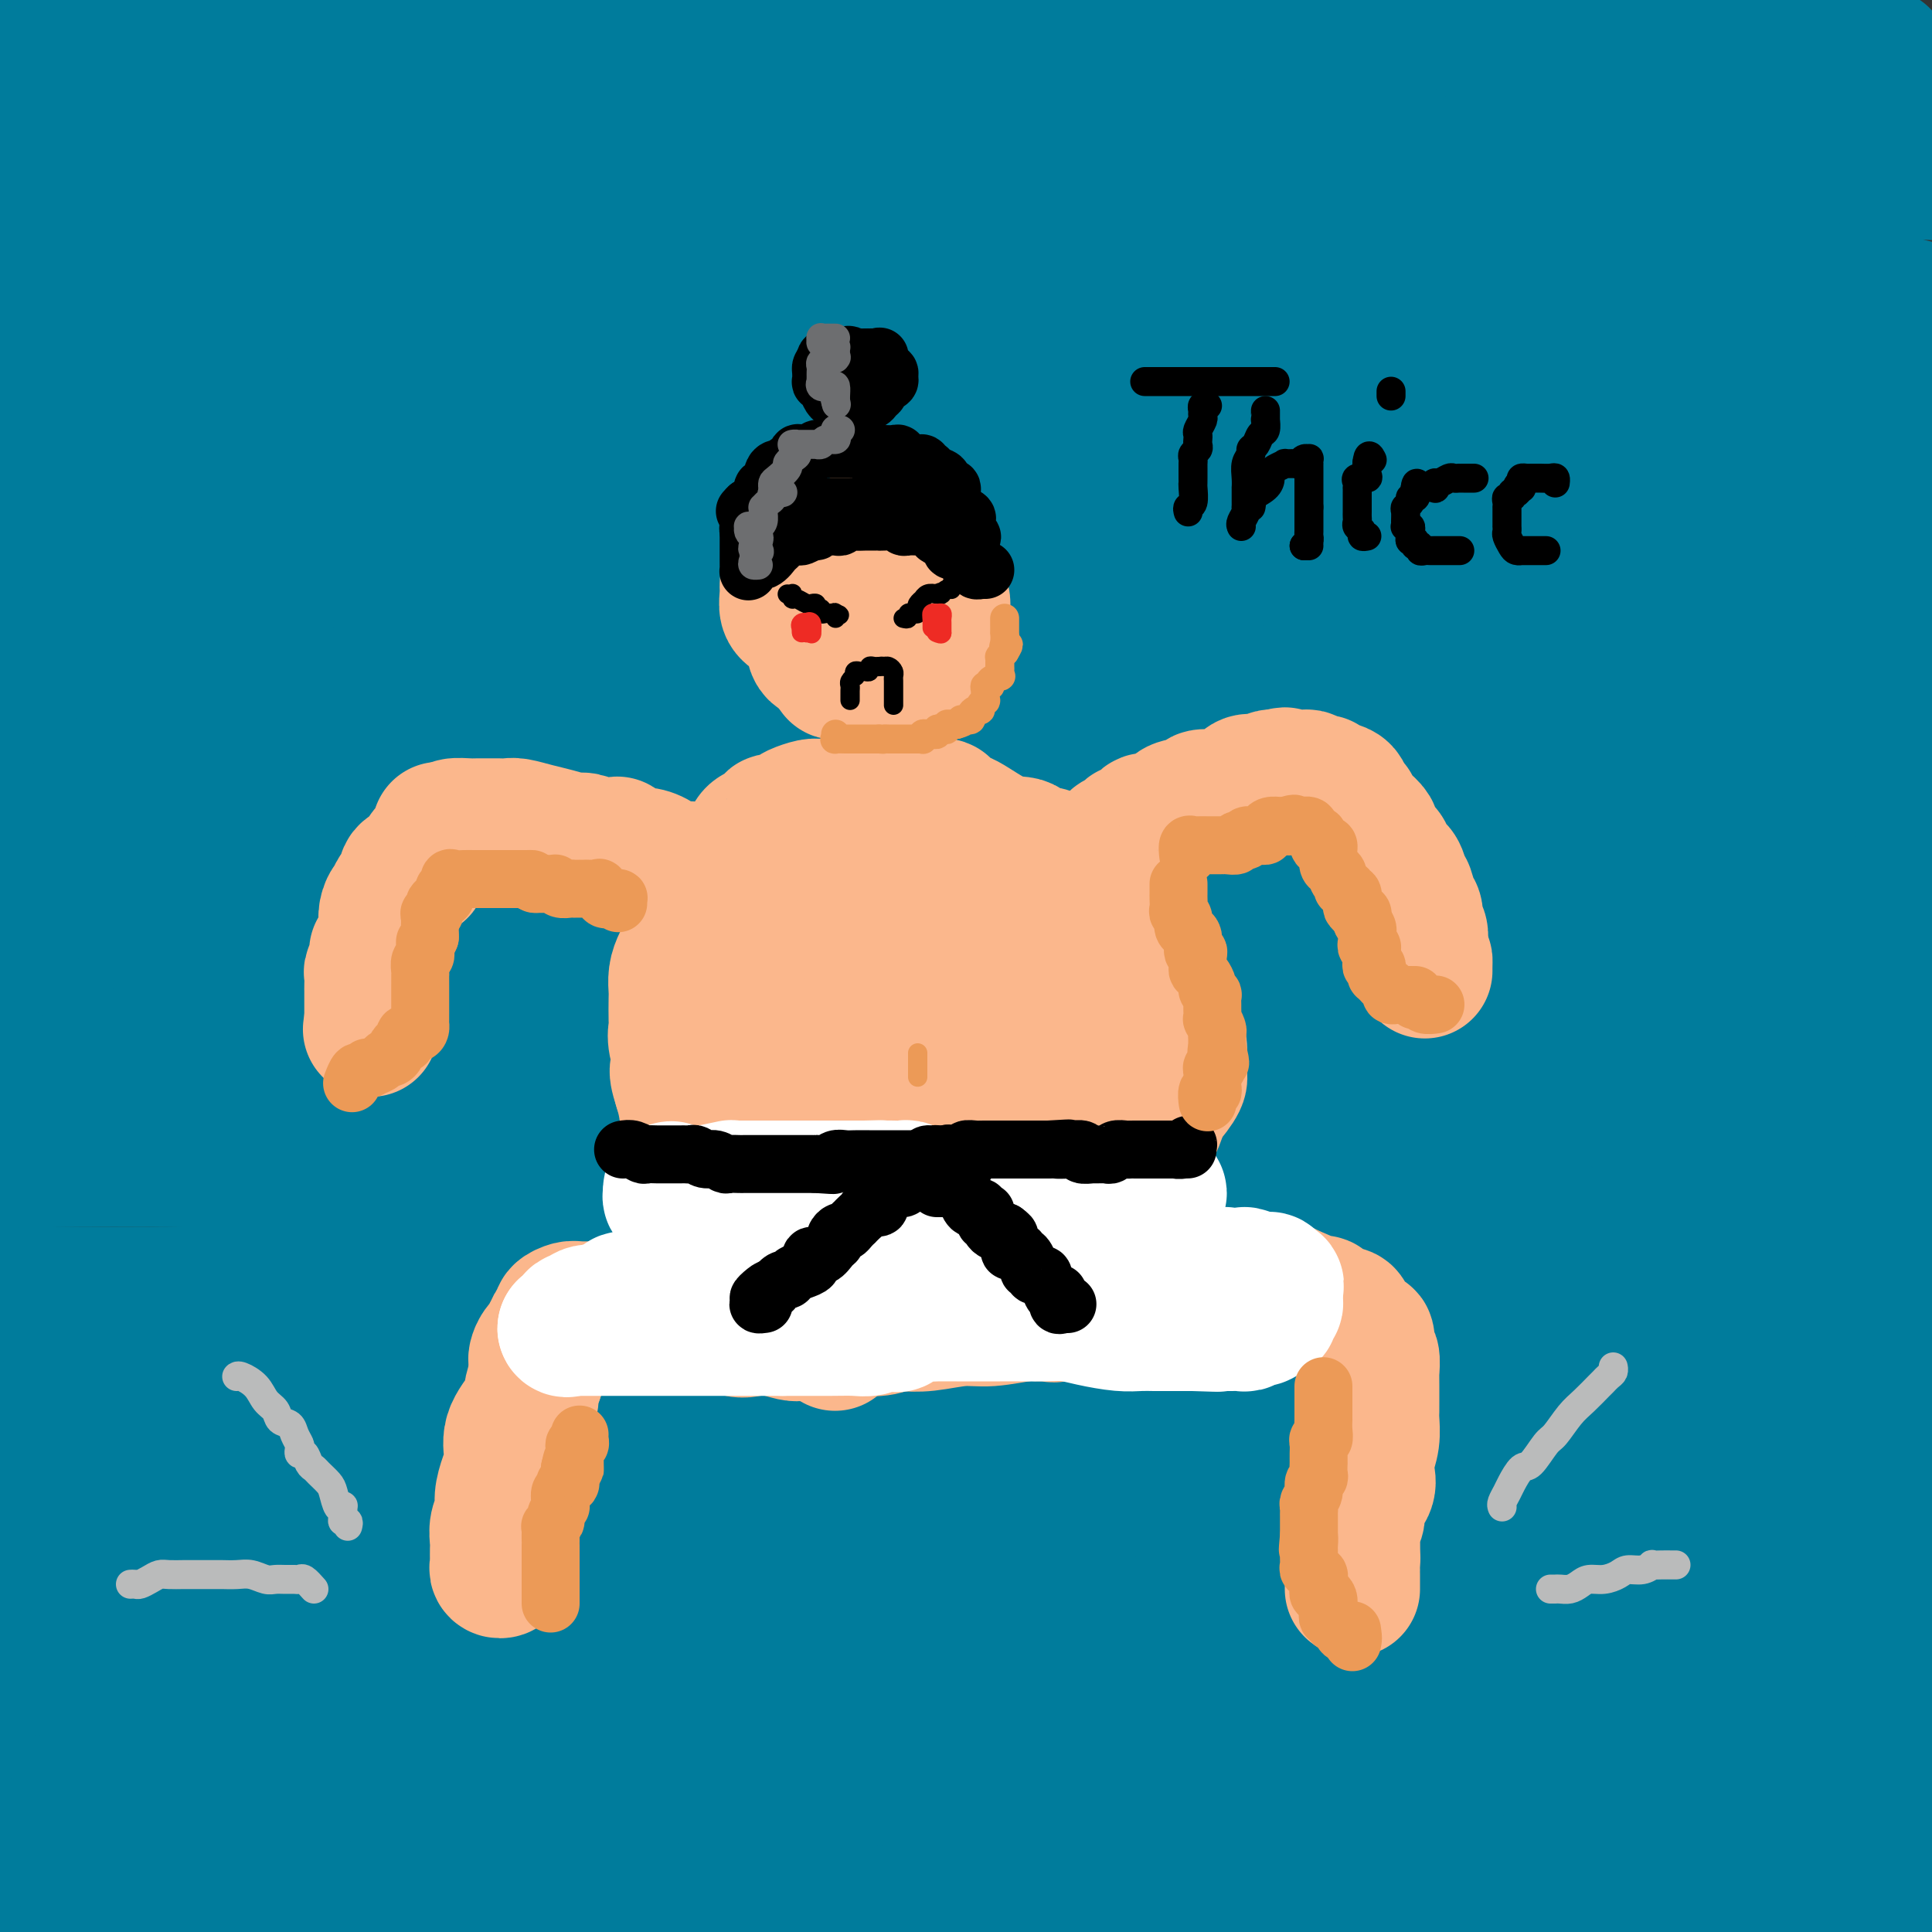 <svg viewBox='0 0 400 400' version='1.1' xmlns='http://www.w3.org/2000/svg' xmlns:xlink='http://www.w3.org/1999/xlink'><rect x="0" y="0" width="400" height="400" fill="#333333" stroke="none"/><g fill='none' stroke='rgb(0,124,156)' stroke-width='28' stroke-linecap='round' stroke-linejoin='round'><path d='M6,65c-4.464,-0.206 -8.929,-0.413 0,0c8.929,0.413 31.250,1.444 51,1c19.750,-0.444 36.929,-2.363 57,-4c20.071,-1.637 43.035,-2.992 65,-5c21.965,-2.008 42.930,-4.668 63,-7c20.070,-2.332 39.243,-4.336 55,-6c15.757,-1.664 28.096,-2.988 37,-4c8.904,-1.012 14.371,-1.713 16,-2c1.629,-0.287 -0.582,-0.161 -8,0c-7.418,0.161 -20.043,0.358 -37,-1c-16.957,-1.358 -38.246,-4.271 -62,-7c-23.754,-2.729 -49.972,-5.273 -79,-8c-29.028,-2.727 -60.865,-5.636 -89,-8c-28.135,-2.364 -52.567,-4.182 -77,-6'/><path d='M43,20c-7.324,-0.589 -14.649,-1.178 0,0c14.649,1.178 51.271,4.122 85,6c33.729,1.878 64.567,2.689 93,4c28.433,1.311 54.463,3.122 81,4c26.537,0.878 53.582,0.822 71,1c17.418,0.178 25.209,0.589 33,1'/><path d='M395,33c4.016,0.568 8.032,1.136 0,0c-8.032,-1.136 -28.112,-3.974 -54,-7c-25.888,-3.026 -57.585,-6.238 -93,-10c-35.415,-3.762 -74.547,-8.075 -112,-12c-37.453,-3.925 -73.226,-7.463 -109,-11'/><path d='M88,13c-8.278,-0.903 -16.555,-1.805 0,0c16.555,1.805 57.943,6.319 99,9c41.057,2.681 81.785,3.530 118,4c36.215,0.470 67.919,0.563 89,0c21.081,-0.563 31.541,-1.781 42,-3'/><path d='M382,11c6.623,0.510 13.245,1.019 0,0c-13.245,-1.019 -46.359,-3.568 -80,-5c-33.641,-1.432 -67.811,-1.748 -102,-2c-34.189,-0.252 -68.397,-0.439 -98,0c-29.603,0.439 -54.600,1.504 -70,3c-15.400,1.496 -21.205,3.424 -21,6c0.205,2.576 6.418,5.802 21,9c14.582,3.198 37.533,6.368 61,8c23.467,1.632 47.449,1.726 74,2c26.551,0.274 55.672,0.729 81,0c25.328,-0.729 46.864,-2.643 66,-4c19.136,-1.357 35.873,-2.158 45,-3c9.127,-0.842 10.645,-1.726 6,-2c-4.645,-0.274 -15.452,0.063 -31,0c-15.548,-0.063 -35.838,-0.526 -59,-1c-23.162,-0.474 -49.197,-0.960 -75,0c-25.803,0.960 -51.373,3.367 -74,5c-22.627,1.633 -42.311,2.492 -57,3c-14.689,0.508 -24.383,0.667 -27,0c-2.617,-0.667 1.844,-2.158 13,-3c11.156,-0.842 29.009,-1.035 51,-2c21.991,-0.965 48.121,-2.704 76,-4c27.879,-1.296 57.508,-2.150 84,-3c26.492,-0.850 49.846,-1.696 70,-2c20.154,-0.304 37.109,-0.065 47,0c9.891,0.065 12.718,-0.042 8,1c-4.718,1.042 -16.982,3.233 -35,5c-18.018,1.767 -41.789,3.109 -70,4c-28.211,0.891 -60.861,1.332 -93,2c-32.139,0.668 -63.768,1.565 -96,2c-32.232,0.435 -65.066,0.410 -88,1c-22.934,0.590 -35.967,1.795 -49,3'/><path d='M53,45c-6.705,-0.065 -13.410,-0.130 0,0c13.410,0.130 46.936,0.455 75,0c28.064,-0.455 50.667,-1.690 72,-3c21.333,-1.310 41.395,-2.695 56,-4c14.605,-1.305 23.751,-2.532 29,-3c5.249,-0.468 6.599,-0.179 3,0c-3.599,0.179 -12.148,0.249 -26,1c-13.852,0.751 -33.007,2.185 -54,3c-20.993,0.815 -43.823,1.012 -68,2c-24.177,0.988 -49.702,2.766 -72,4c-22.298,1.234 -41.371,1.924 -54,3c-12.629,1.076 -18.815,2.538 -25,4'/><path d='M43,57c-5.568,-0.176 -11.136,-0.351 0,0c11.136,0.351 38.977,1.230 65,0c26.023,-1.230 50.229,-4.568 73,-7c22.771,-2.432 44.107,-3.956 62,-7c17.893,-3.044 32.345,-7.606 40,-10c7.655,-2.394 8.515,-2.618 5,-3c-3.515,-0.382 -11.404,-0.922 -25,0c-13.596,0.922 -32.900,3.305 -55,5c-22.100,1.695 -46.996,2.702 -71,5c-24.004,2.298 -47.117,5.888 -70,8c-22.883,2.112 -45.538,2.746 -59,4c-13.462,1.254 -17.731,3.127 -22,5'/><path d='M1,59c-4.539,-0.222 -9.077,-0.444 0,0c9.077,0.444 31.770,1.554 56,2c24.230,0.446 49.997,0.228 76,0c26.003,-0.228 52.241,-0.467 79,-1c26.759,-0.533 54.038,-1.359 79,-2c24.962,-0.641 47.605,-1.096 66,0c18.395,1.096 32.541,3.742 41,6c8.459,2.258 11.229,4.129 14,6'/><path d='M391,79c3.786,-0.788 7.573,-1.575 0,0c-7.573,1.575 -26.504,5.513 -49,8c-22.496,2.487 -48.556,3.522 -78,5c-29.444,1.478 -62.274,3.398 -95,4c-32.726,0.602 -65.350,-0.114 -95,0c-29.650,0.114 -56.325,1.057 -83,2'/><path d='M8,113c-6.627,-0.521 -13.254,-1.043 0,0c13.254,1.043 46.388,3.650 79,5c32.612,1.350 64.700,1.444 97,0c32.300,-1.444 64.812,-4.427 97,-7c32.188,-2.573 64.054,-4.735 89,-7c24.946,-2.265 42.973,-4.632 61,-7'/><path d='M391,92c7.450,0.050 14.899,0.100 0,0c-14.899,-0.100 -52.147,-0.350 -86,0c-33.853,0.350 -64.311,1.300 -98,2c-33.689,0.700 -70.609,1.150 -102,3c-31.391,1.850 -57.255,5.100 -74,7c-16.745,1.900 -24.373,2.450 -32,3'/><path d='M13,108c-4.529,-0.077 -9.057,-0.155 0,0c9.057,0.155 31.700,0.541 58,0c26.300,-0.541 56.256,-2.011 86,-4c29.744,-1.989 59.277,-4.497 91,-8c31.723,-3.503 65.635,-8.001 94,-11c28.365,-2.999 51.182,-4.500 74,-6'/><path d='M346,98c6.291,-0.898 12.583,-1.797 0,0c-12.583,1.797 -44.039,6.288 -71,11c-26.961,4.712 -49.427,9.645 -71,14c-21.573,4.355 -42.252,8.133 -60,11c-17.748,2.867 -32.565,4.823 -42,6c-9.435,1.177 -13.488,1.576 -13,2c0.488,0.424 5.517,0.873 17,0c11.483,-0.873 29.419,-3.068 50,-5c20.581,-1.932 43.805,-3.600 71,-7c27.195,-3.400 58.360,-8.531 87,-13c28.640,-4.469 54.754,-8.277 79,-12c24.246,-3.723 46.623,-7.362 69,-11'/><path d='M388,83c7.294,0.000 14.588,0.000 0,0c-14.588,0.000 -51.058,0.000 -86,0c-34.942,0.000 -68.356,-0.000 -102,0c-33.644,0.000 -67.520,0.000 -98,0c-30.480,0.000 -57.566,0.000 -76,0c-18.434,0.000 -28.217,0.000 -38,0'/><path d='M21,80c-5.259,0.003 -10.518,0.005 0,0c10.518,-0.005 36.813,-0.019 63,0c26.187,0.019 52.266,0.071 78,0c25.734,-0.071 51.125,-0.267 77,-1c25.875,-0.733 52.236,-2.005 77,-3c24.764,-0.995 47.933,-1.713 65,-2c17.067,-0.287 28.034,-0.144 39,0'/><path d='M378,73c5.342,-0.001 10.685,-0.002 0,0c-10.685,0.002 -37.397,0.008 -63,0c-25.603,-0.008 -50.095,-0.030 -74,1c-23.905,1.030 -47.222,3.110 -69,5c-21.778,1.890 -42.018,3.588 -61,5c-18.982,1.412 -36.705,2.539 -49,4c-12.295,1.461 -19.161,3.257 -22,4c-2.839,0.743 -1.650,0.435 4,1c5.650,0.565 15.762,2.004 29,3c13.238,0.996 29.603,1.549 48,2c18.397,0.451 38.826,0.802 60,1c21.174,0.198 43.092,0.244 62,0c18.908,-0.244 34.805,-0.779 50,-1c15.195,-0.221 29.688,-0.128 39,1c9.312,1.128 13.442,3.290 15,5c1.558,1.710 0.545,2.966 -4,5c-4.545,2.034 -12.620,4.844 -23,7c-10.380,2.156 -23.064,3.657 -38,5c-14.936,1.343 -32.125,2.526 -39,3c-6.875,0.474 -3.438,0.237 0,0'/><path d='M10,363c-1.280,-0.146 -2.559,-0.293 0,0c2.559,0.293 8.958,1.024 16,2c7.042,0.976 14.728,2.195 24,3c9.272,0.805 20.130,1.194 30,2c9.870,0.806 18.751,2.030 29,3c10.249,0.970 21.866,1.688 33,2c11.134,0.312 21.784,0.219 33,0c11.216,-0.219 22.999,-0.563 35,-1c12.001,-0.437 24.220,-0.965 36,-2c11.780,-1.035 23.121,-2.576 34,-4c10.879,-1.424 21.296,-2.730 32,-4c10.704,-1.270 21.694,-2.505 32,-4c10.306,-1.495 19.929,-3.249 29,-4c9.071,-0.751 17.592,-0.500 25,-1c7.408,-0.500 13.704,-1.750 20,-3'/><path d='M395,346c3.619,0.295 7.237,0.589 0,0c-7.237,-0.589 -25.331,-2.063 -44,-4c-18.669,-1.937 -37.915,-4.337 -61,-7c-23.085,-2.663 -50.010,-5.589 -77,-8c-26.990,-2.411 -54.043,-4.308 -79,-6c-24.957,-1.692 -47.816,-3.178 -67,-5c-19.184,-1.822 -34.692,-3.978 -44,-5c-9.308,-1.022 -12.414,-0.908 -13,-1c-0.586,-0.092 1.349,-0.389 6,0c4.651,0.389 12.018,1.464 22,2c9.982,0.536 22.578,0.532 36,0c13.422,-0.532 27.668,-1.593 45,-3c17.332,-1.407 37.749,-3.162 60,-5c22.251,-1.838 46.335,-3.761 69,-5c22.665,-1.239 43.910,-1.795 65,-2c21.090,-0.205 42.026,-0.059 58,0c15.974,0.059 26.987,0.029 38,0'/><path d='M383,307c4.671,-0.173 9.342,-0.347 0,0c-9.342,0.347 -32.696,1.214 -58,2c-25.304,0.786 -52.559,1.492 -83,3c-30.441,1.508 -64.067,3.816 -95,6c-30.933,2.184 -59.174,4.242 -85,6c-25.826,1.758 -49.236,3.217 -62,4c-12.764,0.783 -14.882,0.892 -17,1'/><path d='M8,333c-4.436,-0.603 -8.872,-1.205 0,0c8.872,1.205 31.051,4.218 56,7c24.949,2.782 52.669,5.334 82,7c29.331,1.666 60.274,2.447 89,3c28.726,0.553 55.234,0.880 81,1c25.766,0.120 50.790,0.034 69,0c18.210,-0.034 29.605,-0.017 41,0'/><path d='M359,349c7.000,0.260 14.000,0.519 0,0c-14.000,-0.519 -48.998,-1.817 -81,-3c-32.002,-1.183 -61.006,-2.252 -89,-3c-27.994,-0.748 -54.978,-1.176 -81,-2c-26.022,-0.824 -51.080,-2.046 -68,-4c-16.920,-1.954 -25.700,-4.640 -29,-6c-3.300,-1.360 -1.119,-1.393 8,-1c9.119,0.393 25.175,1.211 44,2c18.825,0.789 40.418,1.549 63,2c22.582,0.451 46.153,0.593 71,0c24.847,-0.593 50.969,-1.922 76,-3c25.031,-1.078 48.970,-1.906 69,-3c20.030,-1.094 36.151,-2.456 47,-3c10.849,-0.544 16.424,-0.272 22,0'/><path d='M357,326c6.183,0.010 12.366,0.021 0,0c-12.366,-0.021 -43.280,-0.072 -74,0c-30.720,0.072 -61.244,0.267 -93,1c-31.756,0.733 -64.742,2.005 -94,4c-29.258,1.995 -54.788,4.713 -73,6c-18.212,1.287 -29.106,1.144 -40,1'/><path d='M33,338c-7.047,-0.340 -14.093,-0.680 0,0c14.093,0.680 49.327,2.379 79,3c29.673,0.621 53.785,0.164 80,0c26.215,-0.164 54.532,-0.034 81,0c26.468,0.034 51.088,-0.029 73,0c21.912,0.029 41.118,0.151 52,1c10.882,0.849 13.441,2.424 16,4'/><path d='M399,351c3.461,-0.561 6.922,-1.121 0,0c-6.922,1.121 -24.226,3.925 -45,5c-20.774,1.075 -45.017,0.421 -71,1c-25.983,0.579 -53.707,2.392 -82,3c-28.293,0.608 -57.156,0.010 -84,0c-26.844,-0.010 -51.670,0.569 -72,0c-20.330,-0.569 -36.165,-2.284 -52,-4'/><path d='M19,351c-4.643,-0.431 -9.286,-0.862 0,0c9.286,0.862 32.500,3.019 55,4c22.500,0.981 44.286,0.788 68,0c23.714,-0.788 49.356,-2.170 76,-3c26.644,-0.830 54.289,-1.108 79,-2c24.711,-0.892 46.489,-2.398 66,-4c19.511,-1.602 36.756,-3.301 54,-5'/><path d='M364,331c6.555,0.683 13.110,1.367 0,0c-13.110,-1.367 -45.886,-4.783 -76,-7c-30.114,-2.217 -57.567,-3.233 -84,-4c-26.433,-0.767 -51.847,-1.283 -78,-2c-26.153,-0.717 -53.044,-1.633 -76,-2c-22.956,-0.367 -41.978,-0.183 -61,0'/><path d='M8,316c-5.102,-0.029 -10.203,-0.059 0,0c10.203,0.059 35.711,0.206 61,0c25.289,-0.206 50.360,-0.766 77,-2c26.640,-1.234 54.850,-3.144 80,-5c25.150,-1.856 47.242,-3.660 69,-5c21.758,-1.340 43.183,-2.216 60,-3c16.817,-0.784 29.027,-1.477 36,-2c6.973,-0.523 8.709,-0.876 7,-1c-1.709,-0.124 -6.865,-0.020 -17,0c-10.135,0.020 -25.250,-0.045 -42,0c-16.750,0.045 -35.134,0.201 -57,0c-21.866,-0.201 -47.213,-0.758 -71,-1c-23.787,-0.242 -46.015,-0.168 -69,0c-22.985,0.168 -46.727,0.430 -68,1c-21.273,0.570 -40.078,1.449 -55,2c-14.922,0.551 -25.961,0.776 -37,1'/><path d='M28,297c-5.826,-0.041 -11.652,-0.082 0,0c11.652,0.082 40.783,0.285 69,0c28.217,-0.285 55.519,-1.060 84,-2c28.481,-0.940 58.139,-2.046 85,-3c26.861,-0.954 50.924,-1.757 73,-2c22.076,-0.243 42.165,0.073 56,0c13.835,-0.073 21.418,-0.537 29,-1'/><path d='M399,286c3.817,0.318 7.633,0.636 0,0c-7.633,-0.636 -26.717,-2.227 -46,-4c-19.283,-1.773 -38.766,-3.729 -60,-5c-21.234,-1.271 -44.219,-1.857 -67,-3c-22.781,-1.143 -45.358,-2.842 -66,-4c-20.642,-1.158 -39.347,-1.774 -58,-2c-18.653,-0.226 -37.253,-0.061 -54,0c-16.747,0.061 -31.642,0.017 -44,0c-12.358,-0.017 -22.179,-0.009 -32,0'/><path d='M8,275c-3.941,-0.216 -7.882,-0.431 0,0c7.882,0.431 27.587,1.510 48,2c20.413,0.490 41.536,0.391 63,0c21.464,-0.391 43.271,-1.075 66,-2c22.729,-0.925 46.382,-2.090 68,-3c21.618,-0.910 41.202,-1.563 57,-2c15.798,-0.437 27.809,-0.656 36,-1c8.191,-0.344 12.562,-0.813 14,-1c1.438,-0.187 -0.058,-0.090 -5,0c-4.942,0.090 -13.332,0.175 -25,0c-11.668,-0.175 -26.616,-0.611 -42,-1c-15.384,-0.389 -31.206,-0.731 -47,-1c-15.794,-0.269 -31.562,-0.464 -48,0c-16.438,0.464 -33.545,1.589 -50,2c-16.455,0.411 -32.256,0.110 -47,0c-14.744,-0.110 -28.431,-0.030 -42,0c-13.569,0.030 -27.020,0.008 -38,0c-10.980,-0.008 -19.490,-0.004 -28,0'/><path d='M3,268c-4.383,-0.307 -8.767,-0.614 0,0c8.767,0.614 30.683,2.150 50,3c19.317,0.850 36.034,1.015 58,1c21.966,-0.015 49.182,-0.211 76,0c26.818,0.211 53.240,0.830 77,0c23.760,-0.830 44.858,-3.108 65,-4c20.142,-0.892 39.326,-0.398 53,-1c13.674,-0.602 21.837,-2.301 30,-4'/><path d='M378,259c3.692,0.389 7.384,0.779 0,0c-7.384,-0.779 -25.845,-2.726 -42,-4c-16.155,-1.274 -30.006,-1.877 -48,-3c-17.994,-1.123 -40.131,-2.768 -61,-5c-20.869,-2.232 -40.470,-5.052 -62,-6c-21.530,-0.948 -44.989,-0.024 -68,0c-23.011,0.024 -45.575,-0.850 -66,-1c-20.425,-0.150 -38.713,0.425 -57,1'/><path d='M62,242c-7.167,0.139 -14.334,0.279 0,0c14.334,-0.279 50.170,-0.975 79,-2c28.830,-1.025 50.656,-2.378 74,-3c23.344,-0.622 48.207,-0.514 70,-1c21.793,-0.486 40.515,-1.567 55,-2c14.485,-0.433 24.731,-0.219 31,0c6.269,0.219 8.561,0.443 8,1c-0.561,0.557 -3.974,1.446 -10,2c-6.026,0.554 -14.664,0.772 -27,1c-12.336,0.228 -28.368,0.467 -46,0c-17.632,-0.467 -36.863,-1.639 -56,-3c-19.137,-1.361 -38.181,-2.911 -59,-4c-20.819,-1.089 -43.413,-1.716 -66,-3c-22.587,-1.284 -45.168,-3.224 -66,-4c-20.832,-0.776 -39.916,-0.388 -59,0'/><path d='M71,233c-7.571,-0.008 -15.143,-0.017 0,0c15.143,0.017 52.999,0.059 85,0c32.001,-0.059 58.147,-0.219 82,-1c23.853,-0.781 45.414,-2.183 65,-3c19.586,-0.817 37.197,-1.049 49,-1c11.803,0.049 17.796,0.378 21,0c3.204,-0.378 3.617,-1.463 0,-2c-3.617,-0.537 -11.266,-0.526 -22,-2c-10.734,-1.474 -24.553,-4.433 -42,-7c-17.447,-2.567 -38.522,-4.743 -60,-7c-21.478,-2.257 -43.360,-4.594 -64,-6c-20.640,-1.406 -40.037,-1.882 -60,-2c-19.963,-0.118 -40.490,0.122 -60,0c-19.510,-0.122 -38.003,-0.606 -53,-1c-14.997,-0.394 -26.499,-0.697 -38,-1'/><path d='M23,199c-5.704,-0.350 -11.409,-0.700 0,0c11.409,0.700 39.931,2.449 65,3c25.069,0.551 46.684,-0.095 74,1c27.316,1.095 60.332,3.933 88,6c27.668,2.067 49.988,3.364 72,5c22.012,1.636 43.718,3.610 59,5c15.282,1.390 24.141,2.195 33,3'/><path d='M373,217c3.680,0.501 7.360,1.001 0,0c-7.360,-1.001 -25.760,-3.505 -44,-6c-18.240,-2.495 -36.320,-4.982 -56,-7c-19.680,-2.018 -40.960,-3.566 -61,-5c-20.040,-1.434 -38.841,-2.756 -58,-4c-19.159,-1.244 -38.675,-2.412 -55,-2c-16.325,0.412 -29.457,2.405 -39,4c-9.543,1.595 -15.497,2.791 -19,4c-3.503,1.209 -4.557,2.430 -1,4c3.557,1.570 11.723,3.487 25,6c13.277,2.513 31.665,5.621 52,8c20.335,2.379 42.615,4.029 69,6c26.385,1.971 56.873,4.261 86,6c29.127,1.739 56.893,2.925 83,4c26.107,1.075 50.553,2.037 75,3'/><path d='M379,241c3.270,0.203 6.539,0.405 0,0c-6.539,-0.405 -22.887,-1.419 -36,-2c-13.113,-0.581 -22.993,-0.731 -33,-1c-10.007,-0.269 -20.142,-0.659 -25,0c-4.858,0.659 -4.440,2.367 -4,3c0.440,0.633 0.902,0.192 4,1c3.098,0.808 8.830,2.866 17,4c8.170,1.134 18.776,1.344 30,2c11.224,0.656 23.064,1.759 36,2c12.936,0.241 26.968,-0.379 41,-1'/><path d='M399,224c2.372,0.548 4.745,1.096 0,0c-4.745,-1.096 -16.607,-3.837 -23,-6c-6.393,-2.163 -7.318,-3.750 -8,-6c-0.682,-2.250 -1.122,-5.164 0,-9c1.122,-3.836 3.806,-8.595 7,-14c3.194,-5.405 6.898,-11.455 11,-17c4.102,-5.545 8.600,-10.584 12,-15c3.400,-4.416 5.700,-8.208 8,-12'/><path d='M395,110c0.891,1.751 1.782,3.503 0,0c-1.782,-3.503 -6.239,-12.259 -9,-19c-2.761,-6.741 -3.828,-11.467 -5,-14c-1.172,-2.533 -2.448,-2.875 -3,-3c-0.552,-0.125 -0.379,-0.034 0,3c0.379,3.034 0.964,9.011 2,16c1.036,6.989 2.524,14.990 4,24c1.476,9.010 2.942,19.028 4,28c1.058,8.972 1.709,16.899 2,25c0.291,8.101 0.222,16.378 1,23c0.778,6.622 2.402,11.591 4,16c1.598,4.409 3.171,8.260 4,10c0.829,1.740 0.915,1.370 1,1'/><path d='M398,114c0.870,1.826 1.740,3.653 0,0c-1.740,-3.653 -6.092,-12.785 -10,-18c-3.908,-5.215 -7.374,-6.514 -10,-7c-2.626,-0.486 -4.412,-0.158 -6,3c-1.588,3.158 -2.977,9.146 -4,17c-1.023,7.854 -1.678,17.573 -2,27c-0.322,9.427 -0.310,18.561 0,29c0.310,10.439 0.917,22.182 2,32c1.083,9.818 2.643,17.711 4,24c1.357,6.289 2.510,10.974 4,14c1.490,3.026 3.316,4.394 5,3c1.684,-1.394 3.224,-5.549 5,-11c1.776,-5.451 3.786,-12.198 6,-21c2.214,-8.802 4.633,-19.658 6,-31c1.367,-11.342 1.684,-23.171 2,-35'/><path d='M399,114c0.615,1.889 1.229,3.779 0,0c-1.229,-3.779 -4.302,-13.226 -8,-18c-3.698,-4.774 -8.022,-4.875 -12,-2c-3.978,2.875 -7.609,8.724 -11,15c-3.391,6.276 -6.542,12.977 -10,22c-3.458,9.023 -7.224,20.368 -10,31c-2.776,10.632 -4.563,20.552 -6,30c-1.437,9.448 -2.525,18.423 -3,25c-0.475,6.577 -0.339,10.757 0,13c0.339,2.243 0.879,2.548 2,0c1.121,-2.548 2.823,-7.951 5,-15c2.177,-7.049 4.830,-15.746 7,-25c2.170,-9.254 3.858,-19.065 5,-29c1.142,-9.935 1.737,-19.995 2,-28c0.263,-8.005 0.195,-13.954 0,-17c-0.195,-3.046 -0.517,-3.187 -2,-2c-1.483,1.187 -4.127,3.702 -7,9c-2.873,5.298 -5.974,13.380 -9,22c-3.026,8.620 -5.976,17.779 -9,26c-3.024,8.221 -6.121,15.505 -8,22c-1.879,6.495 -2.541,12.202 -3,15c-0.459,2.798 -0.714,2.687 -1,2c-0.286,-0.687 -0.603,-1.949 0,-6c0.603,-4.051 2.127,-10.890 3,-18c0.873,-7.110 1.096,-14.490 2,-22c0.904,-7.510 2.490,-15.148 3,-21c0.510,-5.852 -0.057,-9.917 0,-12c0.057,-2.083 0.739,-2.182 0,-1c-0.739,1.182 -2.899,3.647 -5,8c-2.101,4.353 -4.143,10.595 -7,17c-2.857,6.405 -6.531,12.973 -10,20c-3.469,7.027 -6.735,14.514 -10,22'/><path d='M297,197c-5.668,13.420 -3.839,13.969 -4,15c-0.161,1.031 -2.311,2.544 -3,3c-0.689,0.456 0.085,-0.145 1,-4c0.915,-3.855 1.972,-10.965 4,-19c2.028,-8.035 5.027,-16.994 8,-25c2.973,-8.006 5.921,-15.059 8,-22c2.079,-6.941 3.288,-13.770 4,-18c0.712,-4.230 0.925,-5.860 0,-6c-0.925,-0.140 -2.990,1.210 -6,5c-3.010,3.790 -6.965,10.020 -11,17c-4.035,6.980 -8.149,14.711 -12,22c-3.851,7.289 -7.440,14.137 -11,19c-3.560,4.863 -7.090,7.739 -9,10c-1.910,2.261 -2.201,3.905 -2,3c0.201,-0.905 0.893,-4.359 2,-10c1.107,-5.641 2.628,-13.471 5,-20c2.372,-6.529 5.593,-11.759 8,-17c2.407,-5.241 3.999,-10.494 5,-13c1.001,-2.506 1.411,-2.266 1,-1c-0.411,1.266 -1.644,3.556 -4,7c-2.356,3.444 -5.836,8.041 -11,13c-5.164,4.959 -12.011,10.279 -19,15c-6.989,4.721 -14.119,8.843 -21,12c-6.881,3.157 -13.513,5.348 -18,7c-4.487,1.652 -6.829,2.764 -8,2c-1.171,-0.764 -1.172,-3.404 0,-8c1.172,-4.596 3.516,-11.149 8,-17c4.484,-5.851 11.109,-11.001 18,-15c6.891,-3.999 14.048,-6.846 21,-9c6.952,-2.154 13.701,-3.615 17,-4c3.299,-0.385 3.150,0.308 3,1'/><path d='M271,140c1.897,0.926 -3.361,4.741 -9,8c-5.639,3.259 -11.661,5.963 -20,9c-8.339,3.037 -18.997,6.408 -30,10c-11.003,3.592 -22.353,7.404 -32,10c-9.647,2.596 -17.593,3.975 -22,5c-4.407,1.025 -5.276,1.695 -5,2c0.276,0.305 1.696,0.244 7,-1c5.304,-1.244 14.491,-3.672 26,-6c11.509,-2.328 25.342,-4.556 39,-7c13.658,-2.444 27.143,-5.106 38,-7c10.857,-1.894 19.087,-3.022 24,-4c4.913,-0.978 6.510,-1.807 5,-2c-1.510,-0.193 -6.126,0.249 -14,1c-7.874,0.751 -19.007,1.811 -33,3c-13.993,1.189 -30.847,2.507 -48,4c-17.153,1.493 -34.606,3.162 -51,4c-16.394,0.838 -31.730,0.843 -43,1c-11.270,0.157 -18.476,0.464 -21,0c-2.524,-0.464 -0.367,-1.699 5,-3c5.367,-1.301 13.944,-2.668 25,-4c11.056,-1.332 24.590,-2.628 39,-4c14.410,-1.372 29.696,-2.821 42,-4c12.304,-1.179 21.628,-2.088 27,-3c5.372,-0.912 6.794,-1.827 6,-2c-0.794,-0.173 -3.804,0.397 -11,1c-7.196,0.603 -18.577,1.241 -32,2c-13.423,0.759 -28.887,1.640 -46,3c-17.113,1.360 -35.876,3.200 -51,5c-15.124,1.800 -26.610,3.562 -36,5c-9.390,1.438 -16.683,2.554 -20,3c-3.317,0.446 -2.659,0.223 -2,0'/><path d='M28,169c-15.328,1.871 0.851,0.047 12,-1c11.149,-1.047 17.269,-1.317 26,-3c8.731,-1.683 20.072,-4.777 29,-7c8.928,-2.223 15.444,-3.574 20,-5c4.556,-1.426 7.153,-2.926 8,-4c0.847,-1.074 -0.054,-1.721 -4,-2c-3.946,-0.279 -10.936,-0.191 -20,0c-9.064,0.191 -20.203,0.484 -32,1c-11.797,0.516 -24.253,1.254 -35,2c-10.747,0.746 -19.785,1.499 -25,2c-5.215,0.501 -6.608,0.751 -8,1'/><path d='M6,151c-1.572,0.417 -3.144,0.834 0,0c3.144,-0.834 11.004,-2.919 20,-5c8.996,-2.081 19.128,-4.159 29,-6c9.872,-1.841 19.484,-3.446 26,-5c6.516,-1.554 9.937,-3.057 11,-4c1.063,-0.943 -0.233,-1.328 -3,-2c-2.767,-0.672 -7.007,-1.633 -14,-2c-6.993,-0.367 -16.740,-0.140 -27,0c-10.260,0.140 -21.031,0.191 -29,1c-7.969,0.809 -13.134,2.374 -16,3c-2.866,0.626 -3.433,0.313 -4,0'/><path d='M6,131c-1.861,0.243 -3.722,0.485 0,0c3.722,-0.485 13.028,-1.699 20,-3c6.972,-1.301 11.611,-2.691 17,-4c5.389,-1.309 11.527,-2.539 14,-3c2.473,-0.461 1.281,-0.154 0,0c-1.281,0.154 -2.653,0.155 -7,0c-4.347,-0.155 -11.670,-0.465 -19,0c-7.330,0.465 -14.666,1.704 -20,3c-5.334,1.296 -8.667,2.648 -12,4'/><path d='M5,136c-1.586,-0.384 -3.172,-0.768 0,0c3.172,0.768 11.100,2.689 19,5c7.900,2.311 15.770,5.013 23,7c7.230,1.987 13.821,3.258 18,5c4.179,1.742 5.946,3.956 6,6c0.054,2.044 -1.604,3.919 -6,6c-4.396,2.081 -11.530,4.368 -20,6c-8.470,1.632 -18.277,2.609 -27,4c-8.723,1.391 -16.361,3.195 -24,5'/><path d='M7,182c-2.339,-0.032 -4.678,-0.063 0,0c4.678,0.063 16.374,0.221 27,0c10.626,-0.221 20.180,-0.822 28,-1c7.820,-0.178 13.904,0.066 17,0c3.096,-0.066 3.205,-0.443 1,0c-2.205,0.443 -6.725,1.706 -13,3c-6.275,1.294 -14.305,2.618 -24,4c-9.695,1.382 -21.056,2.824 -30,4c-8.944,1.176 -15.472,2.088 -22,3'/><path d='M17,184c-1.948,0.458 -3.896,0.917 0,0c3.896,-0.917 13.635,-3.209 21,-5c7.365,-1.791 12.356,-3.080 17,-4c4.644,-0.920 8.942,-1.472 11,-2c2.058,-0.528 1.876,-1.031 1,-1c-0.876,0.031 -2.448,0.597 -6,1c-3.552,0.403 -9.086,0.644 -16,1c-6.914,0.356 -15.208,0.827 -23,1c-7.792,0.173 -15.084,0.050 -21,0c-5.916,-0.050 -10.458,-0.025 -15,0'/><path d='M23,162c-2.299,-0.016 -4.599,-0.031 0,0c4.599,0.031 16.095,0.109 27,0c10.905,-0.109 21.217,-0.405 31,0c9.783,0.405 19.036,1.513 30,3c10.964,1.487 23.639,3.355 35,6c11.361,2.645 21.409,6.067 31,9c9.591,2.933 18.726,5.376 28,9c9.274,3.624 18.688,8.428 26,12c7.312,3.572 12.523,5.911 15,8c2.477,2.089 2.222,3.929 0,5c-2.222,1.071 -6.410,1.373 -13,1c-6.590,-0.373 -15.583,-1.421 -25,-3c-9.417,-1.579 -19.258,-3.690 -26,-5c-6.742,-1.310 -10.386,-1.821 -12,-3c-1.614,-1.179 -1.198,-3.027 5,-5c6.198,-1.973 18.178,-4.071 32,-6c13.822,-1.929 29.486,-3.689 46,-6c16.514,-2.311 33.879,-5.173 50,-7c16.121,-1.827 30.997,-2.619 41,-3c10.003,-0.381 15.132,-0.349 17,0c1.868,0.349 0.476,1.017 -6,3c-6.476,1.983 -18.035,5.280 -31,8c-12.965,2.720 -27.335,4.863 -44,9c-16.665,4.137 -35.624,10.270 -55,16c-19.376,5.730 -39.169,11.059 -55,15c-15.831,3.941 -27.700,6.495 -40,10c-12.300,3.505 -25.032,7.961 -31,10c-5.968,2.039 -5.171,1.660 -3,2c2.171,0.340 5.716,1.401 14,2c8.284,0.599 21.307,0.738 35,1c13.693,0.262 28.055,0.646 45,2c16.945,1.354 36.472,3.677 56,6'/><path d='M246,261c33.582,3.584 42.537,7.045 56,11c13.463,3.955 31.435,8.405 44,13c12.565,4.595 19.724,9.336 23,14c3.276,4.664 2.669,9.253 -1,13c-3.669,3.747 -10.402,6.652 -22,10c-11.598,3.348 -28.062,7.137 -48,10c-19.938,2.863 -43.351,4.799 -67,6c-23.649,1.201 -47.536,1.667 -72,3c-24.464,1.333 -49.506,3.533 -71,6c-21.494,2.467 -39.441,5.203 -53,8c-13.559,2.797 -22.731,5.656 -28,8c-5.269,2.344 -6.634,4.172 -8,6'/><path d='M10,374c-2.892,-0.673 -5.784,-1.346 0,0c5.784,1.346 20.244,4.711 35,6c14.756,1.289 29.808,0.503 47,0c17.192,-0.503 36.524,-0.723 54,-1c17.476,-0.277 33.095,-0.612 49,-1c15.905,-0.388 32.096,-0.830 45,-1c12.904,-0.170 22.521,-0.067 28,0c5.479,0.067 6.819,0.098 7,0c0.181,-0.098 -0.799,-0.324 -4,0c-3.201,0.324 -8.625,1.197 -15,2c-6.375,0.803 -13.700,1.536 -22,2c-8.300,0.464 -17.573,0.661 -29,1c-11.427,0.339 -25.006,0.821 -38,1c-12.994,0.179 -25.402,0.054 -39,0c-13.598,-0.054 -28.387,-0.037 -41,0c-12.613,0.037 -23.051,0.092 -34,0c-10.949,-0.092 -22.409,-0.333 -31,0c-8.591,0.333 -14.312,1.238 -18,2c-3.688,0.762 -5.344,1.381 -7,2'/><path d='M11,391c-1.886,-0.107 -3.773,-0.214 0,0c3.773,0.214 13.205,0.748 22,1c8.795,0.252 16.952,0.221 27,0c10.048,-0.221 21.985,-0.634 34,0c12.015,0.634 24.107,2.314 36,3c11.893,0.686 23.587,0.377 33,1c9.413,0.623 16.547,2.178 21,3c4.453,0.822 6.227,0.911 8,1'/><path d='M158,399c3.316,0.337 6.632,0.673 0,0c-6.632,-0.673 -23.211,-2.356 -37,-4c-13.789,-1.644 -24.789,-3.250 -39,-5c-14.211,-1.750 -31.632,-3.643 -46,-5c-14.368,-1.357 -25.684,-2.179 -37,-3'/><path d='M22,391c-3.831,-0.468 -7.661,-0.935 0,0c7.661,0.935 26.814,3.273 45,4c18.186,0.727 35.405,-0.155 52,0c16.595,0.155 32.566,1.349 50,2c17.434,0.651 36.331,0.760 54,1c17.669,0.240 34.110,0.611 48,1c13.890,0.389 25.228,0.794 36,0c10.772,-0.794 20.979,-2.788 29,-4c8.021,-1.212 13.858,-1.641 19,-2c5.142,-0.359 9.591,-0.649 12,-1c2.409,-0.351 2.779,-0.762 3,-1c0.221,-0.238 0.295,-0.304 -1,0c-1.295,0.304 -3.958,0.977 -8,1c-4.042,0.023 -9.462,-0.604 -17,0c-7.538,0.604 -17.194,2.438 -27,3c-9.806,0.562 -19.762,-0.148 -32,0c-12.238,0.148 -26.756,1.155 -40,2c-13.244,0.845 -25.212,1.527 -36,2c-10.788,0.473 -20.394,0.736 -30,1'/><path d='M153,399c-1.355,0.166 -2.709,0.332 0,0c2.709,-0.332 9.482,-1.161 19,-2c9.518,-0.839 21.783,-1.689 35,-2c13.217,-0.311 27.387,-0.083 43,0c15.613,0.083 32.669,0.022 50,0c17.331,-0.022 34.935,-0.006 49,0c14.065,0.006 24.590,0.002 35,0c10.410,-0.002 20.705,-0.001 31,0'/><path d='M395,385c3.203,0.423 6.405,0.845 0,0c-6.405,-0.845 -22.419,-2.959 -35,-4c-12.581,-1.041 -21.730,-1.011 -33,-1c-11.270,0.011 -24.662,0.003 -32,0c-7.338,-0.003 -8.623,0.000 -10,0c-1.377,-0.000 -2.845,-0.003 -1,0c1.845,0.003 7.003,0.012 13,0c5.997,-0.012 12.834,-0.044 23,0c10.166,0.044 23.660,0.166 36,0c12.340,-0.166 23.526,-0.619 34,-1c10.474,-0.381 20.237,-0.691 30,-1'/><path d='M398,375c3.088,0.111 6.176,0.223 0,0c-6.176,-0.223 -21.617,-0.780 -34,-1c-12.383,-0.220 -21.707,-0.103 -30,0c-8.293,0.103 -15.555,0.192 -20,1c-4.445,0.808 -6.072,2.335 -7,3c-0.928,0.665 -1.155,0.469 0,1c1.155,0.531 3.694,1.789 8,3c4.306,1.211 10.381,2.376 18,3c7.619,0.624 16.782,0.706 25,1c8.218,0.294 15.491,0.798 23,1c7.509,0.202 15.255,0.101 23,0'/><path d='M393,388c2.575,-0.012 5.149,-0.024 0,0c-5.149,0.024 -18.022,0.083 -29,0c-10.978,-0.083 -20.062,-0.308 -29,0c-8.938,0.308 -17.729,1.151 -23,2c-5.271,0.849 -7.022,1.706 -8,2c-0.978,0.294 -1.185,0.026 1,0c2.185,-0.026 6.761,0.189 15,0c8.239,-0.189 20.141,-0.782 29,-1c8.859,-0.218 14.674,-0.062 17,0c2.326,0.062 1.163,0.031 0,0'/></g>
<g fill='none' stroke='rgb(251,183,140)' stroke-width='28' stroke-linecap='round' stroke-linejoin='round'><path d='M148,192c0.422,-0.667 0.844,-1.334 1,-2c0.156,-0.666 0.044,-1.330 0,-2c-0.044,-0.670 -0.022,-1.346 0,-2c0.022,-0.654 0.043,-1.288 0,-2c-0.043,-0.712 -0.149,-1.503 0,-2c0.149,-0.497 0.555,-0.699 1,-1c0.445,-0.301 0.931,-0.700 1,-1c0.069,-0.300 -0.277,-0.500 0,-1c0.277,-0.500 1.179,-1.299 2,-2c0.821,-0.701 1.562,-1.302 2,-2c0.438,-0.698 0.573,-1.493 1,-2c0.427,-0.507 1.148,-0.727 2,-1c0.852,-0.273 1.837,-0.598 2,-1c0.163,-0.402 -0.496,-0.882 0,-1c0.496,-0.118 2.148,0.126 3,0c0.852,-0.126 0.906,-0.622 1,-1c0.094,-0.378 0.230,-0.637 1,-1c0.770,-0.363 2.174,-0.830 3,-1c0.826,-0.170 1.073,-0.044 2,0c0.927,0.044 2.534,0.004 3,0c0.466,-0.004 -0.209,0.027 0,0c0.209,-0.027 1.301,-0.112 2,0c0.699,0.112 1.006,0.421 2,0c0.994,-0.421 2.677,-1.573 4,-2c1.323,-0.427 2.287,-0.130 3,0c0.713,0.130 1.174,0.091 2,0c0.826,-0.091 2.017,-0.234 3,0c0.983,0.234 1.758,0.846 2,1c0.242,0.154 -0.050,-0.151 0,0c0.050,0.151 0.443,0.757 1,1c0.557,0.243 1.279,0.121 2,0'/><path d='M194,167c2.140,0.187 0.990,-0.344 1,0c0.010,0.344 1.180,1.565 2,2c0.820,0.435 1.288,0.086 3,1c1.712,0.914 4.666,3.092 7,4c2.334,0.908 4.049,0.547 5,1c0.951,0.453 1.138,1.720 2,2c0.862,0.280 2.398,-0.426 3,0c0.602,0.426 0.269,1.986 1,3c0.731,1.014 2.528,1.483 4,2c1.472,0.517 2.621,1.082 4,2c1.379,0.918 2.989,2.187 4,3c1.011,0.813 1.424,1.169 2,2c0.576,0.831 1.316,2.137 2,3c0.684,0.863 1.312,1.283 2,2c0.688,0.717 1.437,1.732 2,3c0.563,1.268 0.939,2.789 1,4c0.061,1.211 -0.194,2.113 0,3c0.194,0.887 0.836,1.760 1,3c0.164,1.240 -0.151,2.848 0,4c0.151,1.152 0.769,1.849 1,3c0.231,1.151 0.077,2.755 0,4c-0.077,1.245 -0.075,2.131 0,3c0.075,0.869 0.223,1.720 0,3c-0.223,1.280 -0.819,2.989 -1,4c-0.181,1.011 0.052,1.323 0,2c-0.052,0.677 -0.389,1.718 -1,3c-0.611,1.282 -1.495,2.805 -2,4c-0.505,1.195 -0.630,2.063 -1,3c-0.370,0.937 -0.984,1.945 -2,3c-1.016,1.055 -2.433,2.159 -3,3c-0.567,0.841 -0.283,1.421 0,2'/><path d='M231,248c-1.835,3.966 -1.424,1.880 -2,2c-0.576,0.120 -2.139,2.445 -3,4c-0.861,1.555 -1.022,2.338 -2,3c-0.978,0.662 -2.775,1.203 -4,2c-1.225,0.797 -1.878,1.851 -3,3c-1.122,1.149 -2.712,2.392 -4,3c-1.288,0.608 -2.275,0.580 -3,1c-0.725,0.420 -1.188,1.290 -2,2c-0.812,0.710 -1.973,1.262 -4,2c-2.027,0.738 -4.920,1.662 -6,2c-1.080,0.338 -0.349,0.090 -1,0c-0.651,-0.090 -2.686,-0.024 -4,0c-1.314,0.024 -1.909,0.005 -3,0c-1.091,-0.005 -2.678,0.006 -4,0c-1.322,-0.006 -2.377,-0.027 -4,0c-1.623,0.027 -3.813,0.102 -5,0c-1.187,-0.102 -1.371,-0.382 -2,-1c-0.629,-0.618 -1.704,-1.576 -3,-2c-1.296,-0.424 -2.815,-0.315 -4,-1c-1.185,-0.685 -2.038,-2.165 -3,-3c-0.962,-0.835 -2.035,-1.027 -3,-2c-0.965,-0.973 -1.823,-2.729 -3,-4c-1.177,-1.271 -2.672,-2.057 -4,-3c-1.328,-0.943 -2.487,-2.044 -3,-3c-0.513,-0.956 -0.379,-1.766 -1,-3c-0.621,-1.234 -1.998,-2.893 -3,-4c-1.002,-1.107 -1.630,-1.664 -2,-3c-0.370,-1.336 -0.480,-3.451 -1,-5c-0.520,-1.549 -1.448,-2.532 -2,-4c-0.552,-1.468 -0.729,-3.419 -1,-5c-0.271,-1.581 -0.635,-2.790 -1,-4'/><path d='M141,225c-1.641,-4.978 -0.244,-3.425 0,-4c0.244,-0.575 -0.667,-3.280 -1,-5c-0.333,-1.720 -0.090,-2.456 0,-3c0.090,-0.544 0.027,-0.897 0,-2c-0.027,-1.103 -0.017,-2.955 0,-4c0.017,-1.045 0.041,-1.284 0,-2c-0.041,-0.716 -0.148,-1.910 0,-3c0.148,-1.090 0.552,-2.077 1,-3c0.448,-0.923 0.940,-1.783 2,-3c1.060,-1.217 2.688,-2.792 3,-4c0.312,-1.208 -0.692,-2.049 0,-3c0.692,-0.951 3.081,-2.013 4,-3c0.919,-0.987 0.368,-1.899 1,-3c0.632,-1.101 2.448,-2.390 4,-3c1.552,-0.610 2.841,-0.542 4,-1c1.159,-0.458 2.189,-1.443 3,-2c0.811,-0.557 1.405,-0.685 2,-1c0.595,-0.315 1.193,-0.816 2,-1c0.807,-0.184 1.823,-0.049 3,0c1.177,0.049 2.517,0.013 4,0c1.483,-0.013 3.111,-0.004 5,0c1.889,0.004 4.041,0.001 6,0c1.959,-0.001 3.726,-0.001 5,0c1.274,0.001 2.055,0.004 3,0c0.945,-0.004 2.055,-0.014 3,0c0.945,0.014 1.725,0.053 3,0c1.275,-0.053 3.043,-0.199 4,0c0.957,0.199 1.102,0.744 2,1c0.898,0.256 2.550,0.223 4,1c1.450,0.777 2.700,2.365 4,3c1.300,0.635 2.650,0.318 4,0'/><path d='M216,180c2.734,1.031 2.569,1.107 3,1c0.431,-0.107 1.458,-0.398 2,0c0.542,0.398 0.598,1.485 1,2c0.402,0.515 1.151,0.456 2,1c0.849,0.544 1.797,1.689 3,3c1.203,1.311 2.661,2.786 4,4c1.339,1.214 2.558,2.165 4,3c1.442,0.835 3.106,1.553 4,3c0.894,1.447 1.018,3.622 1,5c-0.018,1.378 -0.176,1.957 0,3c0.176,1.043 0.688,2.549 1,4c0.312,1.451 0.426,2.848 1,4c0.574,1.152 1.610,2.058 2,3c0.390,0.942 0.136,1.918 0,3c-0.136,1.082 -0.154,2.269 0,3c0.154,0.731 0.480,1.005 0,2c-0.480,0.995 -1.767,2.709 -3,4c-1.233,1.291 -2.414,2.158 -4,3c-1.586,0.842 -3.578,1.657 -6,3c-2.422,1.343 -5.273,3.213 -8,5c-2.727,1.787 -5.329,3.492 -8,5c-2.671,1.508 -5.411,2.821 -8,4c-2.589,1.179 -5.028,2.225 -7,3c-1.972,0.775 -3.478,1.279 -5,2c-1.522,0.721 -3.061,1.661 -4,2c-0.939,0.339 -1.278,0.079 -2,0c-0.722,-0.079 -1.826,0.023 -3,0c-1.174,-0.023 -2.418,-0.171 -4,0c-1.582,0.171 -3.503,0.661 -5,0c-1.497,-0.661 -2.571,-2.475 -4,-4c-1.429,-1.525 -3.215,-2.763 -5,-4'/><path d='M168,247c-2.067,-2.437 -2.736,-4.530 -4,-7c-1.264,-2.470 -3.125,-5.317 -4,-8c-0.875,-2.683 -0.765,-5.203 -1,-8c-0.235,-2.797 -0.815,-5.871 -1,-9c-0.185,-3.129 0.026,-6.313 0,-9c-0.026,-2.687 -0.288,-4.877 0,-7c0.288,-2.123 1.125,-4.179 2,-6c0.875,-1.821 1.787,-3.409 3,-5c1.213,-1.591 2.726,-3.186 4,-4c1.274,-0.814 2.307,-0.845 4,-1c1.693,-0.155 4.045,-0.432 6,-1c1.955,-0.568 3.512,-1.426 6,-2c2.488,-0.574 5.906,-0.864 9,0c3.094,0.864 5.862,2.881 8,4c2.138,1.119 3.645,1.338 5,2c1.355,0.662 2.558,1.766 3,3c0.442,1.234 0.123,2.598 0,4c-0.123,1.402 -0.050,2.843 0,5c0.050,2.157 0.077,5.031 0,8c-0.077,2.969 -0.258,6.032 -1,9c-0.742,2.968 -2.045,5.842 -3,9c-0.955,3.158 -1.562,6.600 -3,9c-1.438,2.400 -3.707,3.760 -6,5c-2.293,1.240 -4.610,2.362 -7,3c-2.390,0.638 -4.853,0.793 -6,1c-1.147,0.207 -0.980,0.465 -2,-1c-1.020,-1.465 -3.229,-4.655 -5,-8c-1.771,-3.345 -3.104,-6.845 -4,-11c-0.896,-4.155 -1.357,-8.965 -1,-13c0.357,-4.035 1.530,-7.296 3,-10c1.470,-2.704 3.235,-4.852 5,-7'/><path d='M178,192c2.567,-3.264 4.983,-2.924 7,-3c2.017,-0.076 3.634,-0.566 6,0c2.366,0.566 5.482,2.190 8,4c2.518,1.810 4.437,3.808 6,6c1.563,2.192 2.771,4.580 4,7c1.229,2.420 2.479,4.873 3,7c0.521,2.127 0.312,3.929 0,6c-0.312,2.071 -0.725,4.413 -2,6c-1.275,1.587 -3.410,2.420 -5,3c-1.590,0.580 -2.636,0.906 -5,1c-2.364,0.094 -6.046,-0.045 -9,-1c-2.954,-0.955 -5.179,-2.726 -7,-5c-1.821,-2.274 -3.238,-5.050 -4,-8c-0.762,-2.950 -0.869,-6.073 0,-9c0.869,-2.927 2.715,-5.659 5,-8c2.285,-2.341 5.008,-4.292 8,-5c2.992,-0.708 6.254,-0.174 9,0c2.746,0.174 4.978,-0.012 6,1c1.022,1.012 0.834,3.224 1,5c0.166,1.776 0.687,3.118 1,5c0.313,1.882 0.420,4.306 0,7c-0.420,2.694 -1.365,5.659 -3,7c-1.635,1.341 -3.958,1.057 -5,1c-1.042,-0.057 -0.803,0.114 -2,0c-1.197,-0.114 -3.829,-0.514 -5,-2c-1.171,-1.486 -0.882,-4.058 -1,-6c-0.118,-1.942 -0.645,-3.252 0,-5c0.645,-1.748 2.462,-3.932 5,-5c2.538,-1.068 5.799,-1.018 10,-1c4.201,0.018 9.343,0.005 13,1c3.657,0.995 5.828,2.997 8,5'/><path d='M230,206c1.693,1.730 1.927,3.553 2,5c0.073,1.447 -0.014,2.516 -1,4c-0.986,1.484 -2.873,3.381 -5,4c-2.127,0.619 -4.496,-0.040 -7,0c-2.504,0.040 -5.143,0.779 -7,1c-1.857,0.221 -2.932,-0.074 -4,-1c-1.068,-0.926 -2.130,-2.481 -3,-5c-0.870,-2.519 -1.548,-6.003 -1,-8c0.548,-1.997 2.322,-2.509 4,-4c1.678,-1.491 3.259,-3.962 5,-5c1.741,-1.038 3.643,-0.642 5,0c1.357,0.642 2.168,1.532 3,3c0.832,1.468 1.683,3.515 2,6c0.317,2.485 0.100,5.410 0,8c-0.100,2.590 -0.083,4.846 -1,7c-0.917,2.154 -2.766,4.207 -5,5c-2.234,0.793 -4.851,0.324 -7,0c-2.149,-0.324 -3.829,-0.505 -6,-2c-2.171,-1.495 -4.834,-4.303 -7,-7c-2.166,-2.697 -3.837,-5.284 -5,-8c-1.163,-2.716 -1.820,-5.562 -2,-8c-0.180,-2.438 0.115,-4.467 1,-6c0.885,-1.533 2.358,-2.571 4,-3c1.642,-0.429 3.453,-0.251 5,0c1.547,0.251 2.830,0.573 4,2c1.170,1.427 2.225,3.958 3,6c0.775,2.042 1.268,3.594 1,6c-0.268,2.406 -1.299,5.666 -2,8c-0.701,2.334 -1.073,3.744 -2,5c-0.927,1.256 -2.408,2.359 -4,3c-1.592,0.641 -3.296,0.821 -5,1'/><path d='M195,223c-1.724,0.526 -1.534,-0.157 -2,-1c-0.466,-0.843 -1.589,-1.844 -2,-3c-0.411,-1.156 -0.111,-2.465 0,-4c0.111,-1.535 0.032,-3.296 0,-4c-0.032,-0.704 -0.016,-0.352 0,0'/><path d='M151,183c0.203,-0.422 0.406,-0.844 0,-1c-0.406,-0.156 -1.422,-0.044 -2,0c-0.578,0.044 -0.719,0.022 -1,0c-0.281,-0.022 -0.704,-0.045 -1,0c-0.296,0.045 -0.467,0.157 -1,0c-0.533,-0.157 -1.430,-0.584 -2,-1c-0.570,-0.416 -0.814,-0.820 -1,-1c-0.186,-0.180 -0.313,-0.137 -1,0c-0.687,0.137 -1.933,0.369 -3,0c-1.067,-0.369 -1.956,-1.339 -3,-2c-1.044,-0.661 -2.244,-1.014 -3,-1c-0.756,0.014 -1.066,0.396 -2,0c-0.934,-0.396 -2.490,-1.569 -3,-2c-0.510,-0.431 0.025,-0.119 0,0c-0.025,0.119 -0.610,0.047 -1,0c-0.390,-0.047 -0.586,-0.068 -1,0c-0.414,0.068 -1.047,0.226 -2,0c-0.953,-0.226 -2.227,-0.835 -3,-1c-0.773,-0.165 -1.046,0.113 -2,0c-0.954,-0.113 -2.588,-0.619 -4,-1c-1.412,-0.381 -2.600,-0.638 -4,-1c-1.400,-0.362 -3.012,-0.829 -4,-1c-0.988,-0.171 -1.351,-0.046 -2,0c-0.649,0.046 -1.582,0.011 -2,0c-0.418,-0.011 -0.319,-0.000 -1,0c-0.681,0.000 -2.141,-0.010 -3,0c-0.859,0.010 -1.116,0.041 -2,0c-0.884,-0.041 -2.395,-0.155 -3,0c-0.605,0.155 -0.302,0.577 0,1'/><path d='M94,172c-5.455,-0.496 -2.091,-0.237 -1,0c1.091,0.237 -0.089,0.453 -1,1c-0.911,0.547 -1.552,1.424 -2,2c-0.448,0.576 -0.702,0.850 -1,1c-0.298,0.150 -0.638,0.176 -1,1c-0.362,0.824 -0.746,2.447 -1,3c-0.254,0.553 -0.379,0.037 -1,0c-0.621,-0.037 -1.738,0.405 -2,1c-0.262,0.595 0.333,1.342 0,2c-0.333,0.658 -1.592,1.227 -2,2c-0.408,0.773 0.035,1.752 0,2c-0.035,0.248 -0.548,-0.233 -1,0c-0.452,0.233 -0.843,1.182 -1,2c-0.157,0.818 -0.079,1.507 0,2c0.079,0.493 0.161,0.790 0,2c-0.161,1.210 -0.565,3.331 -1,4c-0.435,0.669 -0.901,-0.115 -1,0c-0.099,0.115 0.170,1.130 0,2c-0.170,0.870 -0.778,1.595 -1,2c-0.222,0.405 -0.060,0.490 0,1c0.060,0.510 0.016,1.446 0,2c-0.016,0.554 -0.004,0.725 0,1c0.004,0.275 0.001,0.654 0,1c-0.001,0.346 -0.000,0.660 0,1c0.000,0.340 0.000,0.707 0,1c-0.000,0.293 -0.000,0.512 0,1c0.000,0.488 0.000,1.244 0,2'/><path d='M77,211c-0.500,3.667 -0.250,1.833 0,0'/><path d='M221,182c0.416,0.111 0.831,0.222 1,0c0.169,-0.222 0.091,-0.777 0,-1c-0.091,-0.223 -0.197,-0.114 0,0c0.197,0.114 0.696,0.233 1,0c0.304,-0.233 0.414,-0.818 1,-1c0.586,-0.182 1.648,0.039 2,0c0.352,-0.039 -0.007,-0.339 0,-1c0.007,-0.661 0.378,-1.683 1,-2c0.622,-0.317 1.494,0.070 2,0c0.506,-0.070 0.645,-0.597 1,-1c0.355,-0.403 0.925,-0.680 1,-1c0.075,-0.320 -0.346,-0.682 0,-1c0.346,-0.318 1.458,-0.592 2,-1c0.542,-0.408 0.515,-0.949 1,-1c0.485,-0.051 1.482,0.390 2,0c0.518,-0.390 0.555,-1.610 1,-2c0.445,-0.390 1.297,0.050 2,0c0.703,-0.050 1.257,-0.592 2,-1c0.743,-0.408 1.676,-0.683 2,-1c0.324,-0.317 0.040,-0.675 1,-1c0.960,-0.325 3.163,-0.616 4,-1c0.837,-0.384 0.307,-0.860 1,-1c0.693,-0.140 2.609,0.054 4,0c1.391,-0.054 2.256,-0.358 3,-1c0.744,-0.642 1.365,-1.622 2,-2c0.635,-0.378 1.284,-0.153 2,0c0.716,0.153 1.501,0.233 2,0c0.499,-0.233 0.714,-0.781 1,-1c0.286,-0.219 0.643,-0.110 1,0'/><path d='M264,161c3.439,-1.083 1.536,-0.291 1,0c-0.536,0.291 0.294,0.082 1,0c0.706,-0.082 1.289,-0.037 2,0c0.711,0.037 1.550,0.066 2,0c0.450,-0.066 0.509,-0.227 1,0c0.491,0.227 1.412,0.843 2,1c0.588,0.157 0.841,-0.144 1,0c0.159,0.144 0.223,0.735 1,1c0.777,0.265 2.266,0.206 3,1c0.734,0.794 0.712,2.440 1,3c0.288,0.560 0.885,0.033 1,0c0.115,-0.033 -0.253,0.429 0,1c0.253,0.571 1.129,1.253 2,2c0.871,0.747 1.739,1.560 2,2c0.261,0.440 -0.085,0.508 0,1c0.085,0.492 0.600,1.409 1,2c0.400,0.591 0.686,0.857 1,1c0.314,0.143 0.658,0.162 1,1c0.342,0.838 0.683,2.495 1,3c0.317,0.505 0.609,-0.142 1,0c0.391,0.142 0.879,1.074 1,2c0.121,0.926 -0.126,1.848 0,2c0.126,0.152 0.626,-0.465 1,0c0.374,0.465 0.622,2.011 1,3c0.378,0.989 0.886,1.420 1,2c0.114,0.580 -0.166,1.310 0,2c0.166,0.690 0.776,1.340 1,2c0.224,0.660 0.060,1.332 0,2c-0.060,0.668 -0.017,1.334 0,2c0.017,0.666 0.009,1.333 0,2'/><path d='M294,199c0.845,2.585 0.959,0.549 1,0c0.041,-0.549 0.011,0.391 0,1c-0.011,0.609 -0.003,0.888 0,1c0.003,0.112 0.002,0.056 0,0'/><path d='M185,138c-0.199,0.007 -0.399,0.015 -1,0c-0.601,-0.015 -1.605,-0.052 -2,0c-0.395,0.052 -0.181,0.194 0,0c0.181,-0.194 0.330,-0.726 0,-1c-0.330,-0.274 -1.139,-0.292 -2,-1c-0.861,-0.708 -1.776,-2.106 -3,-3c-1.224,-0.894 -2.759,-1.285 -4,-2c-1.241,-0.715 -2.190,-1.753 -3,-3c-0.810,-1.247 -1.483,-2.704 -2,-4c-0.517,-1.296 -0.880,-2.432 -1,-3c-0.120,-0.568 0.002,-0.569 0,-1c-0.002,-0.431 -0.128,-1.292 0,-2c0.128,-0.708 0.508,-1.261 1,-2c0.492,-0.739 1.095,-1.662 2,-2c0.905,-0.338 2.113,-0.091 3,0c0.887,0.091 1.452,0.027 2,0c0.548,-0.027 1.079,-0.018 2,0c0.921,0.018 2.233,0.045 3,0c0.767,-0.045 0.989,-0.164 1,0c0.011,0.164 -0.189,0.609 0,1c0.189,0.391 0.769,0.727 1,1c0.231,0.273 0.114,0.485 0,1c-0.114,0.515 -0.226,1.335 0,2c0.226,0.665 0.789,1.175 1,2c0.211,0.825 0.070,1.964 0,3c-0.070,1.036 -0.070,1.968 0,3c0.070,1.032 0.211,2.162 0,3c-0.211,0.838 -0.775,1.382 -1,2c-0.225,0.618 -0.113,1.309 0,2'/><path d='M182,134c-0.541,3.238 -1.893,2.332 -3,2c-1.107,-0.332 -1.968,-0.091 -2,0c-0.032,0.091 0.764,0.031 0,0c-0.764,-0.031 -3.090,-0.032 -4,0c-0.910,0.032 -0.405,0.098 -1,0c-0.595,-0.098 -2.289,-0.361 -3,-1c-0.711,-0.639 -0.440,-1.652 -1,-3c-0.560,-1.348 -1.953,-3.029 -3,-4c-1.047,-0.971 -1.749,-1.233 -2,-2c-0.251,-0.767 -0.053,-2.040 0,-3c0.053,-0.960 -0.041,-1.608 0,-2c0.041,-0.392 0.216,-0.528 1,-1c0.784,-0.472 2.175,-1.279 3,-2c0.825,-0.721 1.082,-1.356 2,-2c0.918,-0.644 2.497,-1.296 4,-2c1.503,-0.704 2.929,-1.458 4,-2c1.071,-0.542 1.787,-0.872 3,-1c1.213,-0.128 2.923,-0.054 4,0c1.077,0.054 1.521,0.087 2,0c0.479,-0.087 0.992,-0.295 1,0c0.008,0.295 -0.488,1.094 0,2c0.488,0.906 1.959,1.921 3,3c1.041,1.079 1.652,2.222 2,3c0.348,0.778 0.433,1.190 1,2c0.567,0.810 1.617,2.019 2,3c0.383,0.981 0.100,1.736 0,3c-0.100,1.264 -0.019,3.038 0,4c0.019,0.962 -0.026,1.114 0,2c0.026,0.886 0.122,2.508 0,3c-0.122,0.492 -0.464,-0.145 -1,0c-0.536,0.145 -1.268,1.073 -2,2'/><path d='M192,138c-0.775,0.553 -1.211,0.934 -2,1c-0.789,0.066 -1.931,-0.183 -3,0c-1.069,0.183 -2.066,0.797 -3,1c-0.934,0.203 -1.805,-0.007 -3,0c-1.195,0.007 -2.712,0.230 -4,0c-1.288,-0.230 -2.345,-0.913 -3,-1c-0.655,-0.087 -0.908,0.423 -1,0c-0.092,-0.423 -0.025,-1.779 0,-3c0.025,-1.221 0.006,-2.308 0,-3c-0.006,-0.692 0.001,-0.991 0,-2c-0.001,-1.009 -0.010,-2.729 0,-4c0.010,-1.271 0.039,-2.094 0,-3c-0.039,-0.906 -0.146,-1.897 0,-3c0.146,-1.103 0.545,-2.319 1,-3c0.455,-0.681 0.964,-0.826 1,-1c0.036,-0.174 -0.402,-0.376 0,-1c0.402,-0.624 1.645,-1.670 2,-2c0.355,-0.330 -0.177,0.054 0,0c0.177,-0.054 1.064,-0.548 2,-1c0.936,-0.452 1.920,-0.863 3,-1c1.080,-0.137 2.255,-0.000 3,0c0.745,0.000 1.060,-0.137 2,0c0.940,0.137 2.504,0.547 3,1c0.496,0.453 -0.077,0.947 0,1c0.077,0.053 0.804,-0.336 1,0c0.196,0.336 -0.140,1.398 0,2c0.140,0.602 0.754,0.743 1,1c0.246,0.257 0.123,0.628 0,1'/><path d='M192,118c0.535,1.059 0.871,1.205 1,2c0.129,0.795 0.049,2.238 0,3c-0.049,0.762 -0.069,0.842 0,1c0.069,0.158 0.225,0.395 0,1c-0.225,0.605 -0.831,1.577 -1,2c-0.169,0.423 0.098,0.296 0,1c-0.098,0.704 -0.562,2.240 -1,3c-0.438,0.760 -0.849,0.743 -1,1c-0.151,0.257 -0.043,0.788 0,1c0.043,0.212 0.022,0.106 0,0'/><path d='M173,278c-0.100,0.083 -0.199,0.167 0,0c0.199,-0.167 0.697,-0.584 0,-1c-0.697,-0.416 -2.588,-0.830 -4,-1c-1.412,-0.170 -2.346,-0.095 -3,0c-0.654,0.095 -1.027,0.210 -2,0c-0.973,-0.210 -2.545,-0.745 -4,-1c-1.455,-0.255 -2.795,-0.230 -4,0c-1.205,0.230 -2.277,0.664 -4,0c-1.723,-0.664 -4.097,-2.427 -6,-3c-1.903,-0.573 -3.336,0.043 -5,0c-1.664,-0.043 -3.558,-0.743 -5,-1c-1.442,-0.257 -2.431,-0.069 -3,0c-0.569,0.069 -0.719,0.018 -1,0c-0.281,-0.018 -0.692,-0.005 -1,0c-0.308,0.005 -0.513,0.002 -1,0c-0.487,-0.002 -1.257,-0.001 -2,0c-0.743,0.001 -1.461,0.003 -2,0c-0.539,-0.003 -0.900,-0.012 -2,0c-1.100,0.012 -2.939,0.043 -4,0c-1.061,-0.043 -1.346,-0.162 -2,0c-0.654,0.162 -1.678,0.603 -2,1c-0.322,0.397 0.059,0.750 0,1c-0.059,0.250 -0.558,0.398 -1,1c-0.442,0.602 -0.826,1.657 -1,2c-0.174,0.343 -0.138,-0.026 0,0c0.138,0.026 0.377,0.446 0,1c-0.377,0.554 -1.369,1.241 -2,2c-0.631,0.759 -0.901,1.589 -1,2c-0.099,0.411 -0.028,0.403 0,1c0.028,0.597 0.014,1.798 0,3'/><path d='M111,285c-0.989,2.798 -0.961,3.294 -1,4c-0.039,0.706 -0.144,1.624 -1,3c-0.856,1.376 -2.463,3.211 -3,5c-0.537,1.789 -0.004,3.532 0,5c0.004,1.468 -0.521,2.662 -1,4c-0.479,1.338 -0.913,2.820 -1,4c-0.087,1.180 0.173,2.056 0,3c-0.173,0.944 -0.778,1.955 -1,3c-0.222,1.045 -0.059,2.125 0,3c0.059,0.875 0.015,1.544 0,2c-0.015,0.456 0.000,0.697 0,1c-0.000,0.303 -0.015,0.666 0,1c0.015,0.334 0.060,0.640 0,1c-0.060,0.360 -0.226,0.776 0,1c0.226,0.224 0.844,0.256 1,0c0.156,-0.256 -0.150,-0.800 0,-1c0.150,-0.200 0.757,-0.057 1,0c0.243,0.057 0.121,0.029 0,0'/><path d='M175,275c0.439,0.008 0.878,0.016 1,0c0.122,-0.016 -0.074,-0.056 1,0c1.074,0.056 3.416,0.207 5,0c1.584,-0.207 2.409,-0.772 3,-1c0.591,-0.228 0.949,-0.117 2,0c1.051,0.117 2.795,0.242 5,0c2.205,-0.242 4.870,-0.850 7,-1c2.130,-0.150 3.725,0.158 6,0c2.275,-0.158 5.231,-0.782 7,-1c1.769,-0.218 2.353,-0.030 3,0c0.647,0.030 1.358,-0.097 2,0c0.642,0.097 1.214,0.419 2,0c0.786,-0.419 1.784,-1.579 3,-2c1.216,-0.421 2.649,-0.102 4,0c1.351,0.102 2.621,-0.012 4,0c1.379,0.012 2.866,0.148 4,0c1.134,-0.148 1.913,-0.582 3,-1c1.087,-0.418 2.480,-0.820 4,-1c1.520,-0.180 3.166,-0.139 5,0c1.834,0.139 3.854,0.377 5,0c1.146,-0.377 1.417,-1.369 2,-2c0.583,-0.631 1.477,-0.902 2,-1c0.523,-0.098 0.673,-0.023 1,0c0.327,0.023 0.829,-0.005 1,0c0.171,0.005 0.010,0.043 1,0c0.990,-0.043 3.131,-0.166 4,0c0.869,0.166 0.465,0.622 1,1c0.535,0.378 2.010,0.680 3,1c0.990,0.320 1.495,0.660 2,1'/><path d='M268,268c2.200,0.632 1.701,0.713 2,1c0.299,0.287 1.397,0.780 2,1c0.603,0.220 0.711,0.166 1,0c0.289,-0.166 0.759,-0.446 1,0c0.241,0.446 0.253,1.616 1,2c0.747,0.384 2.228,-0.019 3,0c0.772,0.019 0.834,0.460 1,1c0.166,0.540 0.436,1.179 1,2c0.564,0.821 1.423,1.825 2,2c0.577,0.175 0.873,-0.478 1,0c0.127,0.478 0.087,2.088 0,3c-0.087,0.912 -0.219,1.125 0,1c0.219,-0.125 0.791,-0.588 1,0c0.209,0.588 0.056,2.227 0,3c-0.056,0.773 -0.015,0.681 0,1c0.015,0.319 0.005,1.050 0,2c-0.005,0.950 -0.005,2.120 0,3c0.005,0.880 0.015,1.470 0,2c-0.015,0.530 -0.054,0.998 0,2c0.054,1.002 0.203,2.536 0,4c-0.203,1.464 -0.757,2.857 -1,4c-0.243,1.143 -0.174,2.034 0,3c0.174,0.966 0.453,2.005 0,3c-0.453,0.995 -1.638,1.944 -2,3c-0.362,1.056 0.099,2.219 0,3c-0.099,0.781 -0.759,1.178 -1,2c-0.241,0.822 -0.065,2.067 0,3c0.065,0.933 0.019,1.552 0,2c-0.019,0.448 -0.009,0.724 0,1'/><path d='M280,322c-0.619,6.061 -0.166,2.215 0,1c0.166,-1.215 0.044,0.203 0,1c-0.044,0.797 -0.012,0.974 0,1c0.012,0.026 0.003,-0.098 0,0c-0.003,0.098 -0.001,0.418 0,1c0.001,0.582 0.000,1.426 0,2c-0.000,0.574 -0.000,0.878 0,1c0.000,0.122 0.000,0.061 0,0'/></g>
<g fill='none' stroke='rgb(255,255,255)' stroke-width='28' stroke-linecap='round' stroke-linejoin='round'><path d='M117,275c0.356,0.000 0.713,0.000 1,0c0.287,0.000 0.506,0.000 1,0c0.494,0.000 1.263,0.000 2,0c0.737,0.000 1.440,0.000 2,0c0.560,0.000 0.976,0.000 1,0c0.024,0.000 -0.344,0.000 0,0c0.344,-0.000 1.402,0.000 2,0c0.598,0.000 0.738,0.000 1,0c0.262,0.000 0.648,0.000 1,0c0.352,0.000 0.671,0.000 1,0c0.329,0.000 0.669,0.000 1,0c0.331,0.000 0.652,0.000 1,0c0.348,0.000 0.724,0.000 1,0c0.276,0.000 0.452,0.000 1,0c0.548,0.000 1.470,0.000 2,0c0.530,0.000 0.670,0.000 1,0c0.330,0.000 0.849,0.000 1,0c0.151,0.000 -0.068,0.000 0,0c0.068,0.000 0.422,0.000 1,0c0.578,0.000 1.381,0.000 3,0c1.619,0.000 4.055,0.000 6,0c1.945,0.000 3.398,0.000 5,0c1.602,0.000 3.355,0.000 5,0c1.645,0.000 3.184,0.000 4,0c0.816,0.000 0.908,0.000 1,0'/><path d='M162,275c7.161,0.000 2.565,0.001 1,0c-1.565,-0.001 -0.098,-0.004 2,0c2.098,0.004 4.828,0.015 7,0c2.172,-0.015 3.786,-0.054 5,0c1.214,0.054 2.029,0.203 3,0c0.971,-0.203 2.097,-0.758 3,-1c0.903,-0.242 1.584,-0.170 2,0c0.416,0.170 0.568,0.438 1,0c0.432,-0.438 1.145,-1.581 2,-2c0.855,-0.419 1.851,-0.112 3,0c1.149,0.112 2.450,0.030 3,0c0.550,-0.030 0.348,-0.008 1,0c0.652,0.008 2.158,0.002 3,0c0.842,-0.002 1.021,-0.000 2,0c0.979,0.000 2.757,-0.001 4,0c1.243,0.001 1.951,0.003 3,0c1.049,-0.003 2.440,-0.011 4,0c1.560,0.011 3.288,0.041 5,0c1.712,-0.041 3.408,-0.155 5,0c1.592,0.155 3.081,0.577 5,1c1.919,0.423 4.267,0.845 6,1c1.733,0.155 2.850,0.041 4,0c1.150,-0.041 2.335,-0.011 3,0c0.665,0.011 0.812,0.003 1,0c0.188,-0.003 0.418,-0.001 1,0c0.582,0.001 1.517,0.000 2,0c0.483,-0.000 0.515,-0.000 1,0c0.485,0.000 1.424,0.000 2,0c0.576,-0.000 0.788,-0.000 1,0'/><path d='M247,274c9.373,0.309 3.306,0.083 1,0c-2.306,-0.083 -0.849,-0.022 0,0c0.849,0.022 1.092,0.006 2,0c0.908,-0.006 2.481,-0.002 3,0c0.519,0.002 -0.016,0.000 0,0c0.016,-0.000 0.583,0.001 1,0c0.417,-0.001 0.685,-0.004 1,0c0.315,0.004 0.676,0.015 1,0c0.324,-0.015 0.612,-0.057 1,0c0.388,0.057 0.877,0.212 1,0c0.123,-0.212 -0.121,-0.793 0,-1c0.121,-0.207 0.606,-0.042 1,0c0.394,0.042 0.698,-0.041 1,0c0.302,0.041 0.603,0.204 1,0c0.397,-0.204 0.890,-0.777 1,-1c0.110,-0.223 -0.163,-0.098 0,0c0.163,0.098 0.762,0.167 1,0c0.238,-0.167 0.116,-0.571 0,-1c-0.116,-0.429 -0.227,-0.885 0,-1c0.227,-0.115 0.793,0.110 1,0c0.207,-0.110 0.055,-0.555 0,-1c-0.055,-0.445 -0.015,-0.889 0,-1c0.015,-0.111 0.004,0.111 0,0c-0.004,-0.111 -0.002,-0.556 0,-1'/><path d='M264,267c0.374,-1.016 0.310,-1.056 0,-1c-0.310,0.056 -0.865,0.207 -1,0c-0.135,-0.207 0.149,-0.774 0,-1c-0.149,-0.226 -0.731,-0.113 -1,0c-0.269,0.113 -0.226,0.225 -1,0c-0.774,-0.225 -2.365,-0.789 -3,-1c-0.635,-0.211 -0.315,-0.071 -1,0c-0.685,0.071 -2.374,0.072 -3,0c-0.626,-0.072 -0.188,-0.215 -1,0c-0.812,0.215 -2.873,0.790 -4,1c-1.127,0.210 -1.319,0.056 -2,0c-0.681,-0.056 -1.851,-0.015 -3,0c-1.149,0.015 -2.278,0.004 -3,0c-0.722,-0.004 -1.037,0.000 -2,0c-0.963,-0.000 -2.574,-0.004 -4,0c-1.426,0.004 -2.666,0.015 -4,0c-1.334,-0.015 -2.763,-0.057 -4,0c-1.237,0.057 -2.282,0.211 -3,0c-0.718,-0.211 -1.109,-0.789 -2,-1c-0.891,-0.211 -2.283,-0.057 -3,0c-0.717,0.057 -0.761,0.015 -1,0c-0.239,-0.015 -0.675,-0.004 -1,0c-0.325,0.004 -0.541,0.001 -1,0c-0.459,-0.001 -1.162,-0.000 -2,0c-0.838,0.000 -1.811,0.000 -3,0c-1.189,-0.000 -2.595,-0.000 -4,0'/><path d='M207,264c-8.643,0.000 -4.751,0.000 -4,0c0.751,-0.000 -1.638,-0.000 -3,0c-1.362,0.000 -1.698,0.000 -2,0c-0.302,-0.000 -0.569,-0.000 -1,0c-0.431,0.000 -1.025,0.000 -2,0c-0.975,-0.000 -2.330,-0.001 -3,0c-0.670,0.001 -0.655,0.004 -1,0c-0.345,-0.004 -1.050,-0.015 -2,0c-0.950,0.015 -2.144,0.057 -3,0c-0.856,-0.057 -1.373,-0.211 -2,0c-0.627,0.211 -1.364,0.789 -2,1c-0.636,0.211 -1.171,0.057 -2,0c-0.829,-0.057 -1.952,-0.015 -3,0c-1.048,0.015 -2.022,0.004 -3,0c-0.978,-0.004 -1.962,-0.001 -3,0c-1.038,0.001 -2.132,0.000 -3,0c-0.868,-0.000 -1.510,0.001 -2,0c-0.490,-0.001 -0.828,-0.002 -1,0c-0.172,0.002 -0.178,0.008 -1,0c-0.822,-0.008 -2.460,-0.031 -3,0c-0.540,0.031 0.016,0.117 -1,0c-1.016,-0.117 -3.605,-0.438 -5,0c-1.395,0.438 -1.595,1.634 -2,2c-0.405,0.366 -1.015,-0.098 -2,0c-0.985,0.098 -2.347,0.758 -3,1c-0.653,0.242 -0.598,0.065 -1,0c-0.402,-0.065 -1.260,-0.017 -2,0c-0.740,0.017 -1.363,0.005 -2,0c-0.637,-0.005 -1.287,-0.001 -2,0c-0.713,0.001 -1.489,0.000 -2,0c-0.511,-0.000 -0.755,-0.000 -1,0'/><path d='M138,268c-10.814,0.558 -3.348,-0.046 -1,0c2.348,0.046 -0.422,0.743 -2,1c-1.578,0.257 -1.963,0.072 -2,0c-0.037,-0.072 0.273,-0.033 0,0c-0.273,0.033 -1.129,0.060 -2,0c-0.871,-0.060 -1.757,-0.208 -2,0c-0.243,0.208 0.157,0.773 0,1c-0.157,0.227 -0.869,0.117 -1,0c-0.131,-0.117 0.321,-0.241 0,0c-0.321,0.241 -1.413,0.848 -2,1c-0.587,0.152 -0.667,-0.151 -1,0c-0.333,0.151 -0.919,0.756 -1,1c-0.081,0.244 0.344,0.126 0,0c-0.344,-0.126 -1.455,-0.259 -2,0c-0.545,0.259 -0.523,0.910 -1,1c-0.477,0.090 -1.453,-0.379 -2,0c-0.547,0.379 -0.665,1.608 -1,2c-0.335,0.392 -0.888,-0.052 -1,0c-0.112,0.052 0.217,0.602 1,0c0.783,-0.602 2.018,-2.354 3,-3c0.982,-0.646 1.709,-0.184 2,0c0.291,0.184 0.145,0.092 0,0'/><path d='M148,258c-0.295,0.000 -0.591,0.001 -1,0c-0.409,-0.001 -0.933,-0.003 -1,0c-0.067,0.003 0.323,0.012 0,0c-0.323,-0.012 -1.358,-0.045 -2,0c-0.642,0.045 -0.890,0.169 -1,0c-0.110,-0.169 -0.082,-0.632 0,-1c0.082,-0.368 0.218,-0.641 0,-1c-0.218,-0.359 -0.791,-0.803 -1,-1c-0.209,-0.197 -0.055,-0.148 0,0c0.055,0.148 0.011,0.394 0,0c-0.011,-0.394 0.011,-1.429 0,-2c-0.011,-0.571 -0.056,-0.677 0,-1c0.056,-0.323 0.213,-0.861 0,-1c-0.213,-0.139 -0.797,0.121 -1,0c-0.203,-0.121 -0.027,-0.624 0,-1c0.027,-0.376 -0.096,-0.627 0,-1c0.096,-0.373 0.410,-0.870 0,-1c-0.410,-0.130 -1.546,0.106 -2,0c-0.454,-0.106 -0.227,-0.553 0,-1'/><path d='M139,247c-0.562,-1.703 0.534,-0.460 1,0c0.466,0.460 0.303,0.137 1,0c0.697,-0.137 2.254,-0.089 3,0c0.746,0.089 0.680,0.220 2,0c1.320,-0.220 4.026,-0.791 5,-1c0.974,-0.209 0.215,-0.056 0,0c-0.215,0.056 0.113,0.015 1,0c0.887,-0.015 2.332,-0.004 3,0c0.668,0.004 0.559,0.001 1,0c0.441,-0.001 1.430,-0.000 2,0c0.570,0.000 0.719,0.000 1,0c0.281,-0.000 0.695,-0.000 1,0c0.305,0.000 0.503,0.000 1,0c0.497,-0.000 1.295,-0.000 2,0c0.705,0.000 1.319,0.000 2,0c0.681,-0.000 1.429,-0.000 2,0c0.571,0.000 0.964,0.000 1,0c0.036,-0.000 -0.285,-0.000 0,0c0.285,0.000 1.176,0.000 2,0c0.824,-0.000 1.582,-0.000 2,0c0.418,0.000 0.496,0.000 1,0c0.504,-0.000 1.434,-0.000 2,0c0.566,0.000 0.768,0.000 1,0c0.232,-0.000 0.495,-0.000 1,0c0.505,0.000 1.253,0.000 2,0'/><path d='M179,246c6.257,-0.155 1.899,-0.043 1,0c-0.899,0.043 1.660,0.015 3,0c1.340,-0.015 1.461,-0.018 2,0c0.539,0.018 1.497,0.057 2,0c0.503,-0.057 0.551,-0.212 1,0c0.449,0.212 1.299,0.789 2,1c0.701,0.211 1.253,0.057 2,0c0.747,-0.057 1.690,-0.015 2,0c0.310,0.015 -0.012,0.004 1,0c1.012,-0.004 3.359,-0.001 5,0c1.641,0.001 2.575,0.000 3,0c0.425,-0.000 0.341,-0.000 1,0c0.659,0.000 2.060,0.000 3,0c0.940,-0.000 1.418,-0.000 2,0c0.582,0.000 1.268,0.000 2,0c0.732,-0.000 1.510,-0.000 2,0c0.490,0.000 0.694,0.000 1,0c0.306,-0.000 0.716,-0.000 1,0c0.284,0.000 0.442,0.000 1,0c0.558,-0.000 1.515,-0.000 2,0c0.485,0.000 0.498,0.000 1,0c0.502,-0.000 1.495,-0.000 2,0c0.505,0.000 0.523,0.000 1,0c0.477,-0.000 1.414,-0.000 2,0c0.586,0.000 0.822,0.000 1,0c0.178,-0.000 0.299,-0.000 1,0c0.701,0.000 1.982,0.000 3,0c1.018,-0.000 1.774,-0.000 2,0c0.226,0.000 -0.078,0.000 0,0c0.078,0.000 0.539,0.000 1,0'/><path d='M232,247c8.301,0.155 2.553,0.041 1,0c-1.553,-0.041 1.090,-0.011 2,0c0.910,0.011 0.089,0.003 0,0c-0.089,-0.003 0.555,-0.002 1,0c0.445,0.002 0.691,0.004 1,0c0.309,-0.004 0.682,-0.015 1,0c0.318,0.015 0.583,0.057 1,0c0.417,-0.057 0.988,-0.211 1,0c0.012,0.211 -0.535,0.788 -1,1c-0.465,0.212 -0.847,0.061 -1,0c-0.153,-0.061 -0.076,-0.030 0,0'/></g>
<g fill='none' stroke='rgb(0,0,0)' stroke-width='12' stroke-linecap='round' stroke-linejoin='round'><path d='M129,238c0.635,-0.113 1.269,-0.226 2,0c0.731,0.226 1.558,0.793 2,1c0.442,0.207 0.500,0.056 1,0c0.500,-0.056 1.443,-0.015 2,0c0.557,0.015 0.726,0.004 1,0c0.274,-0.004 0.651,-0.001 1,0c0.349,0.001 0.671,0.001 1,0c0.329,-0.001 0.665,-0.001 1,0c0.335,0.001 0.670,0.004 1,0c0.330,-0.004 0.654,-0.016 1,0c0.346,0.016 0.712,0.061 1,0c0.288,-0.061 0.496,-0.226 1,0c0.504,0.226 1.305,0.845 2,1c0.695,0.155 1.286,-0.155 2,0c0.714,0.155 1.553,0.774 2,1c0.447,0.226 0.504,0.061 1,0c0.496,-0.061 1.433,-0.016 2,0c0.567,0.016 0.766,0.004 1,0c0.234,-0.004 0.504,-0.001 1,0c0.496,0.001 1.219,0.000 2,0c0.781,-0.000 1.622,-0.000 2,0c0.378,0.000 0.295,0.000 1,0c0.705,-0.000 2.199,-0.000 3,0c0.801,0.000 0.911,0.000 1,0c0.089,-0.000 0.158,-0.000 1,0c0.842,0.000 2.457,0.000 3,0c0.543,-0.000 0.012,-0.000 0,0c-0.012,0.000 0.494,0.000 1,0'/><path d='M169,241c6.379,0.448 2.327,0.067 1,0c-1.327,-0.067 0.070,0.178 1,0c0.930,-0.178 1.392,-0.780 2,-1c0.608,-0.220 1.362,-0.059 2,0c0.638,0.059 1.162,0.016 2,0c0.838,-0.016 1.991,-0.004 3,0c1.009,0.004 1.874,0.001 3,0c1.126,-0.001 2.514,-0.000 3,0c0.486,0.000 0.070,0.000 1,0c0.930,-0.000 3.206,-0.000 4,0c0.794,0.000 0.107,0.001 0,0c-0.107,-0.001 0.367,-0.004 1,0c0.633,0.004 1.424,0.015 2,0c0.576,-0.015 0.937,-0.056 1,0c0.063,0.056 -0.171,0.207 0,0c0.171,-0.207 0.746,-0.774 1,-1c0.254,-0.226 0.186,-0.113 1,0c0.814,0.113 2.508,0.226 3,0c0.492,-0.226 -0.220,-0.793 0,-1c0.220,-0.207 1.372,-0.056 2,0c0.628,0.056 0.731,0.015 1,0c0.269,-0.015 0.705,-0.004 1,0c0.295,0.004 0.451,0.001 1,0c0.549,-0.001 1.493,-0.000 2,0c0.507,0.000 0.577,0.000 1,0c0.423,-0.000 1.199,-0.000 2,0c0.801,0.000 1.626,0.000 2,0c0.374,-0.000 0.296,-0.000 1,0c0.704,0.000 2.190,0.000 3,0c0.810,-0.000 0.946,-0.000 1,0c0.054,0.000 0.027,0.000 0,0'/><path d='M217,238c7.687,-0.463 2.905,-0.120 2,0c-0.905,0.120 2.066,0.018 3,0c0.934,-0.018 -0.171,0.048 0,0c0.171,-0.048 1.618,-0.209 2,0c0.382,0.209 -0.301,0.788 0,1c0.301,0.212 1.586,0.057 2,0c0.414,-0.057 -0.044,-0.014 0,0c0.044,0.014 0.588,0.000 1,0c0.412,-0.000 0.691,0.014 1,0c0.309,-0.014 0.646,-0.056 1,0c0.354,0.056 0.724,0.211 1,0c0.276,-0.211 0.458,-0.789 1,-1c0.542,-0.211 1.444,-0.057 2,0c0.556,0.057 0.765,0.015 1,0c0.235,-0.015 0.497,-0.004 1,0c0.503,0.004 1.248,0.001 2,0c0.752,-0.001 1.511,-0.000 2,0c0.489,0.000 0.708,0.000 1,0c0.292,-0.000 0.655,-0.000 1,0c0.345,0.000 0.670,0.000 1,0c0.330,-0.000 0.666,-0.000 1,0c0.334,0.000 0.667,0.000 1,0'/><path d='M244,238c4.132,-0.016 0.963,-0.056 0,0c-0.963,0.056 0.279,0.207 1,0c0.721,-0.207 0.920,-0.774 1,-1c0.080,-0.226 0.040,-0.113 0,0'/><path d='M188,243c0.748,0.224 1.497,0.448 2,0c0.503,-0.448 0.761,-1.569 1,-2c0.239,-0.431 0.460,-0.172 1,0c0.540,0.172 1.401,0.255 2,0c0.599,-0.255 0.938,-0.850 1,-1c0.062,-0.150 -0.151,0.146 0,0c0.151,-0.146 0.668,-0.732 1,-1c0.332,-0.268 0.479,-0.216 1,0c0.521,0.216 1.415,0.598 2,1c0.585,0.402 0.862,0.826 1,1c0.138,0.174 0.138,0.098 0,0c-0.138,-0.098 -0.415,-0.219 -1,0c-0.585,0.219 -1.477,0.777 -2,1c-0.523,0.223 -0.676,0.111 -1,0c-0.324,-0.111 -0.818,-0.222 -1,0c-0.182,0.222 -0.052,0.778 0,1c0.052,0.222 0.026,0.111 0,0'/><path d='M195,243c-0.877,0.497 -1.069,0.238 -1,0c0.069,-0.238 0.401,-0.457 0,-1c-0.401,-0.543 -1.533,-1.410 -2,-2c-0.467,-0.590 -0.269,-0.901 0,-1c0.269,-0.099 0.609,0.015 1,0c0.391,-0.015 0.834,-0.158 1,0c0.166,0.158 0.055,0.617 0,1c-0.055,0.383 -0.053,0.691 0,1c0.053,0.309 0.159,0.619 0,1c-0.159,0.381 -0.581,0.833 -1,1c-0.419,0.167 -0.834,0.048 -1,0c-0.166,-0.048 -0.083,-0.024 0,0'/><path d='M192,243c-0.260,-0.092 -0.520,-0.184 -1,0c-0.480,0.184 -1.179,0.645 -2,1c-0.821,0.355 -1.765,0.606 -2,1c-0.235,0.394 0.240,0.933 0,1c-0.240,0.067 -1.195,-0.337 -2,0c-0.805,0.337 -1.458,1.414 -2,2c-0.542,0.586 -0.971,0.682 -1,1c-0.029,0.318 0.342,0.860 0,1c-0.342,0.140 -1.397,-0.121 -2,0c-0.603,0.121 -0.753,0.624 -1,1c-0.247,0.376 -0.591,0.627 -1,1c-0.409,0.373 -0.883,0.870 -1,1c-0.117,0.130 0.122,-0.106 0,0c-0.122,0.106 -0.607,0.553 -1,1c-0.393,0.447 -0.696,0.892 -1,1c-0.304,0.108 -0.609,-0.121 -1,0c-0.391,0.121 -0.869,0.592 -1,1c-0.131,0.408 0.084,0.754 0,1c-0.084,0.246 -0.468,0.391 -1,1c-0.532,0.609 -1.213,1.683 -2,2c-0.787,0.317 -1.681,-0.122 -2,0c-0.319,0.122 -0.064,0.806 0,1c0.064,0.194 -0.063,-0.102 0,0c0.063,0.102 0.316,0.600 0,1c-0.316,0.400 -1.201,0.701 -2,1c-0.799,0.299 -1.513,0.596 -2,1c-0.487,0.404 -0.746,0.917 -1,1c-0.254,0.083 -0.501,-0.262 -1,0c-0.499,0.262 -1.249,1.131 -2,2'/><path d='M160,267c-5.193,3.653 -2.175,0.785 -1,0c1.175,-0.785 0.506,0.511 0,1c-0.506,0.489 -0.850,0.169 -1,0c-0.150,-0.169 -0.107,-0.189 0,0c0.107,0.189 0.276,0.587 0,1c-0.276,0.413 -0.997,0.842 -1,1c-0.003,0.158 0.714,0.045 1,0c0.286,-0.045 0.143,-0.023 0,0'/><path d='M194,246c0.475,0.000 0.949,0.000 1,0c0.051,-0.000 -0.322,-0.001 0,0c0.322,0.001 1.339,0.003 2,0c0.661,-0.003 0.966,-0.011 1,0c0.034,0.011 -0.202,0.039 0,0c0.202,-0.039 0.841,-0.147 1,0c0.159,0.147 -0.164,0.547 0,1c0.164,0.453 0.813,0.959 1,1c0.187,0.041 -0.090,-0.382 0,0c0.090,0.382 0.545,1.570 1,2c0.455,0.430 0.910,0.101 1,0c0.090,-0.101 -0.186,0.025 0,0c0.186,-0.025 0.835,-0.200 1,0c0.165,0.200 -0.153,0.776 0,1c0.153,0.224 0.777,0.098 1,0c0.223,-0.098 0.045,-0.167 0,0c-0.045,0.167 0.044,0.570 0,1c-0.044,0.430 -0.219,0.886 0,1c0.219,0.114 0.833,-0.113 1,0c0.167,0.113 -0.113,0.566 0,1c0.113,0.434 0.618,0.848 1,1c0.382,0.152 0.641,0.041 1,0c0.359,-0.041 0.817,-0.012 1,0c0.183,0.012 0.092,0.006 0,0'/><path d='M208,255c2.102,1.513 0.357,0.797 0,1c-0.357,0.203 0.674,1.327 1,2c0.326,0.673 -0.054,0.897 0,1c0.054,0.103 0.540,0.087 1,0c0.460,-0.087 0.893,-0.244 1,0c0.107,0.244 -0.111,0.889 0,1c0.111,0.111 0.552,-0.311 1,0c0.448,0.311 0.904,1.355 1,2c0.096,0.645 -0.168,0.891 0,1c0.168,0.109 0.767,0.081 1,0c0.233,-0.081 0.100,-0.215 0,0c-0.100,0.215 -0.167,0.777 0,1c0.167,0.223 0.569,0.106 1,0c0.431,-0.106 0.890,-0.200 1,0c0.110,0.200 -0.128,0.692 0,1c0.128,0.308 0.622,0.430 1,1c0.378,0.570 0.640,1.589 1,2c0.360,0.411 0.818,0.215 1,0c0.182,-0.215 0.087,-0.450 0,0c-0.087,0.450 -0.168,1.585 0,2c0.168,0.415 0.584,0.112 1,0c0.416,-0.112 0.833,-0.032 1,0c0.167,0.032 0.083,0.016 0,0'/><path d='M155,110c0.029,0.113 0.058,0.226 0,0c-0.058,-0.226 -0.202,-0.792 0,-1c0.202,-0.208 0.751,-0.060 1,0c0.249,0.060 0.200,0.031 1,0c0.800,-0.031 2.451,-0.064 3,0c0.549,0.064 -0.004,0.223 0,0c0.004,-0.223 0.564,-0.829 1,-1c0.436,-0.171 0.746,0.094 1,0c0.254,-0.094 0.450,-0.547 1,-1c0.550,-0.453 1.453,-0.906 2,-1c0.547,-0.094 0.737,0.171 1,0c0.263,-0.171 0.599,-0.778 1,-1c0.401,-0.222 0.867,-0.060 1,0c0.133,0.060 -0.065,0.016 0,0c0.065,-0.016 0.395,-0.004 1,0c0.605,0.004 1.485,0.001 2,0c0.515,-0.001 0.667,-0.000 1,0c0.333,0.000 0.849,0.000 1,0c0.151,-0.000 -0.062,-0.000 0,0c0.062,0.000 0.398,0.000 1,0c0.602,-0.000 1.471,-0.000 2,0c0.529,0.000 0.719,0.000 1,0c0.281,-0.000 0.653,-0.000 1,0c0.347,0.000 0.670,0.000 1,0c0.330,-0.000 0.666,-0.000 1,0c0.334,0.000 0.667,0.000 1,0c0.333,-0.000 0.667,-0.000 1,0c0.333,0.000 0.667,0.000 1,0c0.333,-0.000 0.667,-0.000 1,0'/><path d='M184,105c2.504,0.222 1.262,0.777 1,1c-0.262,0.223 0.454,0.112 1,0c0.546,-0.112 0.921,-0.227 1,0c0.079,0.227 -0.137,0.797 0,1c0.137,0.203 0.627,0.039 1,0c0.373,-0.039 0.629,0.046 1,0c0.371,-0.046 0.859,-0.222 1,0c0.141,0.222 -0.064,0.842 0,1c0.064,0.158 0.396,-0.146 1,0c0.604,0.146 1.481,0.743 2,1c0.519,0.257 0.682,0.174 1,0c0.318,-0.174 0.792,-0.439 1,0c0.208,0.439 0.151,1.581 0,2c-0.151,0.419 -0.395,0.116 0,0c0.395,-0.116 1.430,-0.044 2,0c0.570,0.044 0.675,0.062 1,0c0.325,-0.062 0.871,-0.202 1,0c0.129,0.202 -0.157,0.747 0,1c0.157,0.253 0.759,0.215 1,0c0.241,-0.215 0.120,-0.608 0,-1'/><path d='M200,111c2.476,0.766 0.665,-0.320 0,-1c-0.665,-0.680 -0.186,-0.956 0,-1c0.186,-0.044 0.079,0.143 0,0c-0.079,-0.143 -0.130,-0.615 0,-1c0.130,-0.385 0.441,-0.684 0,-1c-0.441,-0.316 -1.634,-0.649 -2,-1c-0.366,-0.351 0.095,-0.720 0,-1c-0.095,-0.280 -0.748,-0.470 -1,-1c-0.252,-0.530 -0.104,-1.399 0,-2c0.104,-0.601 0.165,-0.934 0,-1c-0.165,-0.066 -0.555,0.136 -1,0c-0.445,-0.136 -0.946,-0.610 -1,-1c-0.054,-0.390 0.340,-0.697 0,-1c-0.340,-0.303 -1.415,-0.603 -2,-1c-0.585,-0.397 -0.680,-0.891 -1,-1c-0.320,-0.109 -0.864,0.168 -1,0c-0.136,-0.168 0.136,-0.781 0,-1c-0.136,-0.219 -0.681,-0.044 -1,0c-0.319,0.044 -0.410,-0.045 -1,0c-0.590,0.045 -1.677,0.222 -2,0c-0.323,-0.222 0.117,-0.844 0,-1c-0.117,-0.156 -0.791,0.154 -1,0c-0.209,-0.154 0.046,-0.773 0,-1c-0.046,-0.227 -0.394,-0.061 -1,0c-0.606,0.061 -1.472,0.016 -2,0c-0.528,-0.016 -0.719,-0.004 -1,0c-0.281,0.004 -0.652,0.001 -1,0c-0.348,-0.001 -0.674,-0.001 -1,0'/><path d='M180,94c-1.820,-0.536 -0.869,-0.876 -1,-1c-0.131,-0.124 -1.345,-0.033 -2,0c-0.655,0.033 -0.753,0.009 -1,0c-0.247,-0.009 -0.644,-0.002 -1,0c-0.356,0.002 -0.673,0.001 -1,0c-0.327,-0.001 -0.665,-0.001 -1,0c-0.335,0.001 -0.667,0.004 -1,0c-0.333,-0.004 -0.667,-0.015 -1,0c-0.333,0.015 -0.666,0.057 -1,0c-0.334,-0.057 -0.668,-0.214 -1,0c-0.332,0.214 -0.662,0.797 -1,1c-0.338,0.203 -0.683,0.026 -1,0c-0.317,-0.026 -0.606,0.098 -1,0c-0.394,-0.098 -0.895,-0.420 -1,0c-0.105,0.420 0.184,1.581 0,2c-0.184,0.419 -0.840,0.097 -1,0c-0.160,-0.097 0.178,0.030 0,0c-0.178,-0.030 -0.871,-0.216 -1,0c-0.129,0.216 0.306,0.836 0,1c-0.306,0.164 -1.354,-0.128 -2,0c-0.646,0.128 -0.890,0.675 -1,1c-0.110,0.325 -0.086,0.426 0,1c0.086,0.574 0.233,1.620 0,2c-0.233,0.380 -0.846,0.096 -1,0c-0.154,-0.096 0.153,-0.002 0,0c-0.153,0.002 -0.765,-0.088 -1,0c-0.235,0.088 -0.094,0.353 0,1c0.094,0.647 0.141,1.674 0,2c-0.141,0.326 -0.469,-0.050 -1,0c-0.531,0.050 -1.266,0.525 -2,1'/><path d='M155,105c-1.547,1.669 -0.415,0.343 0,0c0.415,-0.343 0.111,0.299 0,1c-0.111,0.701 -0.030,1.463 0,2c0.030,0.537 0.008,0.850 0,1c-0.008,0.150 -0.002,0.137 0,0c0.002,-0.137 0.001,-0.398 0,0c-0.001,0.398 -0.000,1.454 0,2c0.000,0.546 0.000,0.580 0,1c-0.000,0.420 -0.001,1.225 0,2c0.001,0.775 0.003,1.520 0,2c-0.003,0.480 -0.009,0.695 0,1c0.009,0.305 0.035,0.701 0,1c-0.035,0.299 -0.130,0.502 0,0c0.130,-0.502 0.487,-1.710 1,-2c0.513,-0.290 1.183,0.339 2,0c0.817,-0.339 1.781,-1.646 2,-2c0.219,-0.354 -0.307,0.246 0,0c0.307,-0.246 1.447,-1.337 2,-2c0.553,-0.663 0.519,-0.899 1,-1c0.481,-0.101 1.476,-0.066 2,0c0.524,0.066 0.578,0.162 1,0c0.422,-0.162 1.211,-0.581 2,-1'/><path d='M168,110c2.185,-1.022 1.149,-0.077 1,0c-0.149,0.077 0.589,-0.715 1,-1c0.411,-0.285 0.494,-0.062 1,0c0.506,0.062 1.435,-0.036 2,0c0.565,0.036 0.767,0.206 1,0c0.233,-0.206 0.496,-0.787 1,-1c0.504,-0.213 1.249,-0.057 2,0c0.751,0.057 1.509,0.016 2,0c0.491,-0.016 0.716,-0.005 1,0c0.284,0.005 0.625,0.005 1,0c0.375,-0.005 0.782,-0.015 1,0c0.218,0.015 0.247,0.057 1,0c0.753,-0.057 2.229,-0.212 3,0c0.771,0.212 0.836,0.789 1,1c0.164,0.211 0.425,0.054 1,0c0.575,-0.054 1.463,-0.007 2,0c0.537,0.007 0.721,-0.027 1,0c0.279,0.027 0.652,0.116 1,0c0.348,-0.116 0.671,-0.438 1,0c0.329,0.438 0.663,1.637 1,2c0.337,0.363 0.678,-0.109 1,0c0.322,0.109 0.625,0.799 1,1c0.375,0.201 0.821,-0.087 1,0c0.179,0.087 0.090,0.549 0,1c-0.090,0.451 -0.182,0.892 0,1c0.182,0.108 0.636,-0.115 1,0c0.364,0.115 0.636,0.569 1,1c0.364,0.431 0.818,0.837 1,1c0.182,0.163 0.091,0.081 0,0'/><path d='M200,116c1.327,1.018 1.144,0.062 1,0c-0.144,-0.062 -0.250,0.768 0,1c0.250,0.232 0.855,-0.134 1,0c0.145,0.134 -0.171,0.768 0,1c0.171,0.232 0.829,0.062 1,0c0.171,-0.062 -0.146,-0.017 0,0c0.146,0.017 0.756,0.005 1,0c0.244,-0.005 0.122,-0.002 0,0'/><path d='M173,77c0.331,0.226 0.662,0.451 1,0c0.338,-0.451 0.683,-1.579 1,-2c0.317,-0.421 0.606,-0.134 1,0c0.394,0.134 0.894,0.116 1,0c0.106,-0.116 -0.181,-0.328 0,0c0.181,0.328 0.830,1.197 1,2c0.170,0.803 -0.139,1.538 0,2c0.139,0.462 0.728,0.649 1,1c0.272,0.351 0.229,0.864 0,1c-0.229,0.136 -0.643,-0.106 -1,0c-0.357,0.106 -0.655,0.561 -1,1c-0.345,0.439 -0.736,0.861 -1,1c-0.264,0.139 -0.400,-0.007 -1,0c-0.600,0.007 -1.663,0.167 -2,0c-0.337,-0.167 0.054,-0.659 0,-1c-0.054,-0.341 -0.552,-0.530 -1,-1c-0.448,-0.470 -0.844,-1.222 -1,-2c-0.156,-0.778 -0.071,-1.581 0,-2c0.071,-0.419 0.130,-0.452 0,-1c-0.130,-0.548 -0.447,-1.611 0,-2c0.447,-0.389 1.659,-0.105 2,0c0.341,0.105 -0.188,0.030 0,0c0.188,-0.030 1.094,-0.015 2,0'/><path d='M175,74c0.963,-0.309 1.372,-0.082 2,0c0.628,0.082 1.475,0.020 2,0c0.525,-0.020 0.727,0.001 1,0c0.273,-0.001 0.617,-0.026 1,0c0.383,0.026 0.806,0.101 1,0c0.194,-0.101 0.159,-0.378 0,0c-0.159,0.378 -0.443,1.411 0,2c0.443,0.589 1.612,0.735 2,1c0.388,0.265 -0.005,0.648 0,1c0.005,0.352 0.407,0.671 0,1c-0.407,0.329 -1.622,0.666 -2,1c-0.378,0.334 0.083,0.664 0,1c-0.083,0.336 -0.708,0.679 -1,1c-0.292,0.321 -0.249,0.619 -1,1c-0.751,0.381 -2.295,0.846 -3,1c-0.705,0.154 -0.570,-0.004 -1,0c-0.430,0.004 -1.425,0.168 -2,0c-0.575,-0.168 -0.728,-0.670 -1,-1c-0.272,-0.330 -0.661,-0.487 -1,-1c-0.339,-0.513 -0.627,-1.380 -1,-2c-0.373,-0.620 -0.830,-0.992 -1,-1c-0.170,-0.008 -0.052,0.348 0,0c0.052,-0.348 0.037,-1.400 0,-2c-0.037,-0.600 -0.098,-0.749 0,-1c0.098,-0.251 0.355,-0.603 1,-1c0.645,-0.397 1.678,-0.838 2,-1c0.322,-0.162 -0.067,-0.044 0,0c0.067,0.044 0.591,0.012 1,0c0.409,-0.012 0.705,-0.006 1,0'/><path d='M175,74c0.939,-0.879 0.788,-0.576 1,0c0.212,0.576 0.788,1.424 1,2c0.212,0.576 0.061,0.879 0,1c-0.061,0.121 -0.030,0.061 0,0'/></g>
<g fill='none' stroke='rgb(0,0,0)' stroke-width='4' stroke-linecap='round' stroke-linejoin='round'><path d='M163,123c0.418,0.033 0.836,0.065 1,0c0.164,-0.065 0.072,-0.228 0,0c-0.072,0.228 -0.126,0.846 0,1c0.126,0.154 0.430,-0.156 1,0c0.570,0.156 1.406,0.778 2,1c0.594,0.222 0.948,0.044 1,0c0.052,-0.044 -0.197,0.044 0,0c0.197,-0.044 0.840,-0.222 1,0c0.160,0.222 -0.161,0.844 0,1c0.161,0.156 0.806,-0.154 1,0c0.194,0.154 -0.063,0.772 0,1c0.063,0.228 0.447,0.065 1,0c0.553,-0.065 1.277,-0.033 2,0'/><path d='M173,127c1.547,0.635 0.415,0.222 0,0c-0.415,-0.222 -0.112,-0.252 0,0c0.112,0.252 0.032,0.786 0,1c-0.032,0.214 -0.016,0.107 0,0'/><path d='M187,128c0.445,0.111 0.890,0.223 1,0c0.110,-0.223 -0.115,-0.780 0,-1c0.115,-0.220 0.571,-0.101 1,0c0.429,0.101 0.832,0.186 1,0c0.168,-0.186 0.100,-0.642 0,-1c-0.100,-0.358 -0.231,-0.618 0,-1c0.231,-0.382 0.825,-0.886 1,-1c0.175,-0.114 -0.068,0.162 0,0c0.068,-0.162 0.448,-0.760 1,-1c0.552,-0.240 1.276,-0.120 2,0'/><path d='M194,123c1.321,-0.791 1.123,-0.267 1,0c-0.123,0.267 -0.170,0.278 0,0c0.170,-0.278 0.557,-0.845 1,-1c0.443,-0.155 0.942,0.102 1,0c0.058,-0.102 -0.325,-0.563 0,-1c0.325,-0.437 1.357,-0.848 2,-1c0.643,-0.152 0.898,-0.043 1,0c0.102,0.043 0.051,0.022 0,0'/><path d='M176,145c0.002,-0.334 0.004,-0.668 0,-1c-0.004,-0.332 -0.015,-0.662 0,-1c0.015,-0.338 0.056,-0.683 0,-1c-0.056,-0.317 -0.208,-0.607 0,-1c0.208,-0.393 0.776,-0.890 1,-1c0.224,-0.110 0.102,0.168 0,0c-0.102,-0.168 -0.186,-0.781 0,-1c0.186,-0.219 0.641,-0.045 1,0c0.359,0.045 0.622,-0.041 1,0c0.378,0.041 0.872,0.207 1,0c0.128,-0.207 -0.110,-0.787 0,-1c0.110,-0.213 0.568,-0.057 1,0c0.432,0.057 0.838,0.016 1,0c0.162,-0.016 0.081,-0.008 0,0'/><path d='M182,138c0.956,-0.142 0.845,0.003 1,0c0.155,-0.003 0.578,-0.156 1,0c0.422,0.156 0.845,0.619 1,1c0.155,0.381 0.041,0.679 0,1c-0.041,0.321 -0.011,0.664 0,1c0.011,0.336 0.003,0.663 0,1c-0.003,0.337 -0.001,0.682 0,1c0.001,0.318 0.000,0.607 0,1c-0.000,0.393 -0.000,0.889 0,1c0.000,0.111 0.000,-0.162 0,0c-0.000,0.162 -0.000,0.761 0,1c0.000,0.239 0.000,0.120 0,0'/></g>
<g fill='none' stroke='rgb(238,43,36)' stroke-width='4' stroke-linecap='round' stroke-linejoin='round'><path d='M168,131c-0.022,0.104 -0.045,0.207 0,0c0.045,-0.207 0.156,-0.726 0,-1c-0.156,-0.274 -0.581,-0.305 -1,0c-0.419,0.305 -0.834,0.944 -1,1c-0.166,0.056 -0.083,-0.472 0,-1'/><path d='M166,130c-0.370,-0.370 -0.295,-0.796 0,-1c0.295,-0.204 0.810,-0.187 1,0c0.190,0.187 0.055,0.546 0,1c-0.055,0.454 -0.029,1.005 0,1c0.029,-0.005 0.061,-0.565 0,-1c-0.061,-0.435 -0.215,-0.744 0,-1c0.215,-0.256 0.800,-0.460 1,0c0.200,0.460 0.015,1.586 0,2c-0.015,0.414 0.138,0.118 0,0c-0.138,-0.118 -0.569,-0.059 -1,0'/><path d='M167,131c0.167,0.167 0.083,0.083 0,0'/><path d='M193,130c0.000,-0.333 0.000,-0.667 0,-1c0.000,-0.333 0.000,-0.667 0,-1'/><path d='M193,128c-0.044,-0.540 -0.156,-0.888 0,-1c0.156,-0.112 0.578,0.014 1,0c0.422,-0.014 0.845,-0.169 1,0c0.155,0.169 0.042,0.661 0,1c-0.042,0.339 -0.012,0.525 0,1c0.012,0.475 0.006,1.237 0,2'/><path d='M195,131c0.089,0.467 -0.689,0.133 -1,0c-0.311,-0.133 -0.156,-0.067 0,0'/></g>
<g fill='none' stroke='rgb(236,154,87)' stroke-width='4' stroke-linecap='round' stroke-linejoin='round'><path d='M190,218c0.000,0.446 0.000,0.893 0,1c0.000,0.107 0.000,-0.125 0,0c0.000,0.125 0.000,0.608 0,1c0.000,0.392 0.000,0.693 0,1c0.000,0.307 0.000,0.621 0,1c0.000,0.379 0.000,0.823 0,1c0.000,0.177 0.000,0.089 0,0'/></g>
<g fill='none' stroke='rgb(236,154,87)' stroke-width='12' stroke-linecap='round' stroke-linejoin='round'><path d='M246,177c-0.097,-0.845 -0.195,-1.691 0,-2c0.195,-0.309 0.682,-0.083 1,0c0.318,0.083 0.467,0.022 1,0c0.533,-0.022 1.449,-0.006 2,0c0.551,0.006 0.738,0.001 1,0c0.262,-0.001 0.600,0.001 1,0c0.400,-0.001 0.863,-0.004 1,0c0.137,0.004 -0.050,0.015 0,0c0.050,-0.015 0.338,-0.057 1,0c0.662,0.057 1.698,0.212 2,0c0.302,-0.212 -0.131,-0.793 0,-1c0.131,-0.207 0.827,-0.041 1,0c0.173,0.041 -0.175,-0.042 0,0c0.175,0.042 0.874,0.208 1,0c0.126,-0.208 -0.321,-0.791 0,-1c0.321,-0.209 1.408,-0.046 2,0c0.592,0.046 0.687,-0.026 1,0c0.313,0.026 0.844,0.151 1,0c0.156,-0.151 -0.063,-0.576 0,-1c0.063,-0.424 0.409,-0.846 1,-1c0.591,-0.154 1.428,-0.042 2,0c0.572,0.042 0.878,0.012 1,0c0.122,-0.012 0.061,-0.006 0,0'/><path d='M266,171c3.267,-0.927 1.436,-0.244 1,0c-0.436,0.244 0.523,0.050 1,0c0.477,-0.050 0.470,0.043 1,0c0.530,-0.043 1.596,-0.224 2,0c0.404,0.224 0.146,0.852 0,1c-0.146,0.148 -0.180,-0.184 0,0c0.180,0.184 0.574,0.886 1,1c0.426,0.114 0.885,-0.358 1,0c0.115,0.358 -0.112,1.548 0,2c0.112,0.452 0.565,0.166 1,0c0.435,-0.166 0.851,-0.213 1,0c0.149,0.213 0.030,0.687 0,1c-0.030,0.313 0.029,0.465 0,1c-0.029,0.535 -0.147,1.452 0,2c0.147,0.548 0.560,0.725 1,1c0.440,0.275 0.906,0.647 1,1c0.094,0.353 -0.186,0.687 0,1c0.186,0.313 0.838,0.604 1,1c0.162,0.396 -0.167,0.898 0,1c0.167,0.102 0.828,-0.194 1,0c0.172,0.194 -0.146,0.879 0,1c0.146,0.121 0.756,-0.321 1,0c0.244,0.321 0.122,1.406 0,2c-0.122,0.594 -0.243,0.698 0,1c0.243,0.302 0.849,0.803 1,1c0.151,0.197 -0.152,0.092 0,0c0.152,-0.092 0.758,-0.169 1,0c0.242,0.169 0.121,0.585 0,1'/><path d='M282,190c1.177,2.504 0.119,1.262 0,1c-0.119,-0.262 0.700,0.454 1,1c0.300,0.546 0.079,0.921 0,1c-0.079,0.079 -0.017,-0.137 0,0c0.017,0.137 -0.009,0.627 0,1c0.009,0.373 0.055,0.628 0,1c-0.055,0.372 -0.212,0.860 0,1c0.212,0.140 0.793,-0.068 1,0c0.207,0.068 0.041,0.413 0,1c-0.041,0.587 0.042,1.415 0,2c-0.042,0.585 -0.208,0.926 0,1c0.208,0.074 0.791,-0.121 1,0c0.209,0.121 0.045,0.557 0,1c-0.045,0.443 0.030,0.892 0,1c-0.030,0.108 -0.167,-0.125 0,0c0.167,0.125 0.636,0.608 1,1c0.364,0.392 0.622,0.694 1,1c0.378,0.306 0.875,0.618 1,1c0.125,0.382 -0.121,0.834 0,1c0.121,0.166 0.610,0.044 1,0c0.390,-0.044 0.682,-0.012 1,0c0.318,0.012 0.662,0.003 1,0c0.338,-0.003 0.669,-0.002 1,0'/><path d='M292,206c1.306,0.559 1.070,-0.043 1,0c-0.070,0.043 0.027,0.729 0,1c-0.027,0.271 -0.179,0.125 0,0c0.179,-0.125 0.689,-0.230 1,0c0.311,0.230 0.424,0.794 1,1c0.576,0.206 1.617,0.056 2,0c0.383,-0.056 0.110,-0.016 0,0c-0.110,0.016 -0.055,0.008 0,0'/><path d='M128,187c-0.024,-0.421 -0.047,-0.843 0,-1c0.047,-0.157 0.166,-0.050 0,0c-0.166,0.050 -0.617,0.041 -1,0c-0.383,-0.041 -0.698,-0.116 -1,0c-0.302,0.116 -0.591,0.423 -1,0c-0.409,-0.423 -0.937,-1.578 -1,-2c-0.063,-0.422 0.338,-0.113 0,0c-0.338,0.113 -1.415,0.030 -2,0c-0.585,-0.030 -0.678,-0.008 -1,0c-0.322,0.008 -0.873,0.002 -1,0c-0.127,-0.002 0.170,0.001 0,0c-0.170,-0.001 -0.806,-0.004 -1,0c-0.194,0.004 0.053,0.015 0,0c-0.053,-0.015 -0.407,-0.057 -1,0c-0.593,0.057 -1.424,0.211 -2,0c-0.576,-0.211 -0.897,-0.789 -1,-1c-0.103,-0.211 0.014,-0.057 0,0c-0.014,0.057 -0.158,0.015 -1,0c-0.842,-0.015 -2.384,-0.004 -3,0c-0.616,0.004 -0.308,0.002 0,0'/><path d='M111,183c-2.824,-0.845 -1.382,-0.959 -1,-1c0.382,-0.041 -0.294,-0.011 -1,0c-0.706,0.011 -1.442,0.003 -2,0c-0.558,-0.003 -0.938,-0.001 -1,0c-0.062,0.001 0.195,0.000 0,0c-0.195,-0.000 -0.843,-0.000 -1,0c-0.157,0.000 0.176,0.001 -1,0c-1.176,-0.001 -3.860,-0.002 -5,0c-1.140,0.002 -0.736,0.008 -1,0c-0.264,-0.008 -1.195,-0.030 -2,0c-0.805,0.030 -1.483,0.113 -2,0c-0.517,-0.113 -0.874,-0.423 -1,0c-0.126,0.423 -0.020,1.580 0,2c0.020,0.420 -0.045,0.102 0,0c0.045,-0.102 0.200,0.013 0,0c-0.200,-0.013 -0.757,-0.153 -1,0c-0.243,0.153 -0.174,0.601 0,1c0.174,0.399 0.453,0.750 0,1c-0.453,0.250 -1.638,0.399 -2,1c-0.362,0.601 0.099,1.653 0,2c-0.099,0.347 -0.759,-0.013 -1,0c-0.241,0.013 -0.065,0.399 0,1c0.065,0.601 0.017,1.419 0,2c-0.017,0.581 -0.005,0.926 0,1c0.005,0.074 0.001,-0.122 0,0c-0.001,0.122 -0.001,0.561 0,1'/><path d='M89,194c-0.845,2.039 -0.957,1.138 -1,1c-0.043,-0.138 -0.015,0.487 0,1c0.015,0.513 0.018,0.915 0,1c-0.018,0.085 -0.057,-0.147 0,0c0.057,0.147 0.212,0.673 0,1c-0.212,0.327 -0.789,0.455 -1,1c-0.211,0.545 -0.057,1.508 0,2c0.057,0.492 0.015,0.513 0,1c-0.015,0.487 -0.004,1.440 0,2c0.004,0.560 0.001,0.726 0,1c-0.001,0.274 -0.000,0.654 0,1c0.000,0.346 -0.000,0.656 0,1c0.000,0.344 0.000,0.722 0,1c-0.000,0.278 -0.002,0.457 0,1c0.002,0.543 0.007,1.451 0,2c-0.007,0.549 -0.026,0.738 0,1c0.026,0.262 0.099,0.596 0,1c-0.099,0.404 -0.369,0.878 -1,1c-0.631,0.122 -1.623,-0.108 -2,0c-0.377,0.108 -0.139,0.553 0,1c0.139,0.447 0.178,0.894 0,1c-0.178,0.106 -0.573,-0.130 -1,0c-0.427,0.130 -0.887,0.626 -1,1c-0.113,0.374 0.122,0.625 0,1c-0.122,0.375 -0.600,0.874 -1,1c-0.400,0.126 -0.723,-0.120 -1,0c-0.277,0.120 -0.508,0.606 -1,1c-0.492,0.394 -1.246,0.697 -2,1'/><path d='M77,221c-1.570,1.014 -0.995,0.048 -1,0c-0.005,-0.048 -0.589,0.822 -1,1c-0.411,0.178 -0.649,-0.337 -1,0c-0.351,0.337 -0.815,1.525 -1,2c-0.185,0.475 -0.093,0.238 0,0'/><path d='M114,332c-0.000,-0.333 -0.000,-0.667 0,-1c0.000,-0.333 0.000,-0.666 0,-1c-0.000,-0.334 -0.000,-0.671 0,-1c0.000,-0.329 0.000,-0.652 0,-1c-0.000,-0.348 -0.000,-0.722 0,-1c0.000,-0.278 0.000,-0.460 0,-1c-0.000,-0.540 -0.000,-1.436 0,-2c0.000,-0.564 0.000,-0.794 0,-1c-0.000,-0.206 -0.000,-0.387 0,-1c0.000,-0.613 0.000,-1.657 0,-2c-0.000,-0.343 -0.001,0.014 0,0c0.001,-0.014 0.004,-0.399 0,-1c-0.004,-0.601 -0.016,-1.417 0,-2c0.016,-0.583 0.061,-0.935 0,-1c-0.061,-0.065 -0.227,0.155 0,0c0.227,-0.155 0.846,-0.684 1,-1c0.154,-0.316 -0.156,-0.417 0,-1c0.156,-0.583 0.778,-1.648 1,-2c0.222,-0.352 0.044,0.007 0,0c-0.044,-0.007 0.044,-0.381 0,-1c-0.044,-0.619 -0.222,-1.485 0,-2c0.222,-0.515 0.844,-0.681 1,-1c0.156,-0.319 -0.154,-0.793 0,-1c0.154,-0.207 0.773,-0.148 1,0c0.227,0.148 0.061,0.386 0,0c-0.061,-0.386 -0.017,-1.396 0,-2c0.017,-0.604 0.009,-0.802 0,-1'/><path d='M118,304c0.845,-4.268 0.958,-0.936 1,0c0.042,0.936 0.011,-0.522 0,-1c-0.011,-0.478 -0.004,0.026 0,0c0.004,-0.026 0.005,-0.581 0,-1c-0.005,-0.419 -0.015,-0.704 0,-1c0.015,-0.296 0.057,-0.605 0,-1c-0.057,-0.395 -0.211,-0.877 0,-1c0.211,-0.123 0.789,0.111 1,0c0.211,-0.111 0.057,-0.568 0,-1c-0.057,-0.432 -0.016,-0.838 0,-1c0.016,-0.162 0.008,-0.081 0,0'/><path d='M274,287c-0.000,0.710 -0.000,1.420 0,2c0.000,0.580 0.000,1.030 0,1c-0.000,-0.030 -0.000,-0.538 0,0c0.000,0.538 0.001,2.124 0,3c-0.001,0.876 -0.004,1.043 0,1c0.004,-0.043 0.015,-0.297 0,0c-0.015,0.297 -0.057,1.144 0,2c0.057,0.856 0.211,1.720 0,2c-0.211,0.280 -0.789,-0.026 -1,0c-0.211,0.026 -0.057,0.383 0,1c0.057,0.617 0.015,1.492 0,2c-0.015,0.508 -0.003,0.647 0,1c0.003,0.353 -0.003,0.920 0,1c0.003,0.080 0.016,-0.327 0,0c-0.016,0.327 -0.061,1.387 0,2c0.061,0.613 0.226,0.780 0,1c-0.226,0.220 -0.845,0.493 -1,1c-0.155,0.507 0.155,1.248 0,2c-0.155,0.752 -0.774,1.515 -1,2c-0.226,0.485 -0.061,0.693 0,1c0.061,0.307 0.016,0.712 0,1c-0.016,0.288 -0.004,0.459 0,1c0.004,0.541 0.001,1.453 0,2c-0.001,0.547 -0.000,0.728 0,1c0.000,0.272 0.000,0.636 0,1'/><path d='M271,318c-0.464,4.974 -0.124,1.910 0,1c0.124,-0.910 0.034,0.333 0,1c-0.034,0.667 -0.010,0.757 0,1c0.010,0.243 0.007,0.638 0,1c-0.007,0.362 -0.017,0.690 0,1c0.017,0.310 0.061,0.603 0,1c-0.061,0.397 -0.227,0.897 0,1c0.227,0.103 0.845,-0.193 1,0c0.155,0.193 -0.154,0.874 0,1c0.154,0.126 0.773,-0.302 1,0c0.227,0.302 0.064,1.334 0,2c-0.064,0.666 -0.027,0.966 0,1c0.027,0.034 0.046,-0.197 0,0c-0.046,0.197 -0.156,0.821 0,1c0.156,0.179 0.578,-0.088 1,0c0.422,0.088 0.846,0.530 1,1c0.154,0.470 0.040,0.967 0,1c-0.040,0.033 -0.006,-0.398 0,0c0.006,0.398 -0.014,1.626 0,2c0.014,0.374 0.064,-0.107 0,0c-0.064,0.107 -0.242,0.803 0,1c0.242,0.197 0.905,-0.105 1,0c0.095,0.105 -0.377,0.616 0,1c0.377,0.384 1.601,0.642 2,1c0.399,0.358 -0.029,0.817 0,1c0.029,0.183 0.514,0.092 1,0'/><path d='M279,338c1.464,3.106 1.124,0.871 1,0c-0.124,-0.871 -0.033,-0.378 0,0c0.033,0.378 0.009,0.640 0,1c-0.009,0.360 -0.003,0.817 0,1c0.003,0.183 0.001,0.091 0,0'/><path d='M244,183c0.000,0.449 0.000,0.897 0,1c-0.000,0.103 -0.001,-0.141 0,0c0.001,0.141 0.004,0.667 0,1c-0.004,0.333 -0.016,0.474 0,1c0.016,0.526 0.061,1.437 0,2c-0.061,0.563 -0.228,0.778 0,1c0.228,0.222 0.850,0.453 1,1c0.150,0.547 -0.171,1.412 0,2c0.171,0.588 0.834,0.899 1,1c0.166,0.101 -0.166,-0.010 0,0c0.166,0.010 0.829,0.139 1,1c0.171,0.861 -0.151,2.455 0,3c0.151,0.545 0.775,0.043 1,0c0.225,-0.043 0.050,0.374 0,1c-0.050,0.626 0.024,1.463 0,2c-0.024,0.537 -0.146,0.775 0,1c0.146,0.225 0.561,0.437 1,1c0.439,0.563 0.902,1.479 1,2c0.098,0.521 -0.170,0.649 0,1c0.170,0.351 0.778,0.925 1,1c0.222,0.075 0.059,-0.350 0,0c-0.059,0.350 -0.012,1.474 0,2c0.012,0.526 -0.011,0.456 0,1c0.011,0.544 0.055,1.704 0,2c-0.055,0.296 -0.211,-0.272 0,0c0.211,0.272 0.789,1.382 1,2c0.211,0.618 0.057,0.743 0,1c-0.057,0.257 -0.015,0.646 0,1c0.015,0.354 0.004,0.673 0,1c-0.004,0.327 -0.002,0.664 0,1'/><path d='M252,217c1.238,5.422 0.333,1.979 0,1c-0.333,-0.979 -0.093,0.508 0,1c0.093,0.492 0.039,-0.010 0,0c-0.039,0.010 -0.063,0.532 0,1c0.063,0.468 0.213,0.881 0,1c-0.213,0.119 -0.789,-0.057 -1,0c-0.211,0.057 -0.055,0.345 0,1c0.055,0.655 0.011,1.676 0,2c-0.011,0.324 0.011,-0.049 0,0c-0.011,0.049 -0.056,0.521 0,1c0.056,0.479 0.211,0.965 0,1c-0.211,0.035 -0.789,-0.382 -1,0c-0.211,0.382 -0.057,1.565 0,2c0.057,0.435 0.016,0.124 0,0c-0.016,-0.124 -0.008,-0.062 0,0'/></g>
<g fill='none' stroke='rgb(236,154,87)' stroke-width='6' stroke-linecap='round' stroke-linejoin='round'><path d='M173,152c0.055,0.423 0.110,0.845 0,1c-0.110,0.155 -0.384,0.041 0,0c0.384,-0.041 1.426,-0.011 2,0c0.574,0.011 0.678,0.003 1,0c0.322,-0.003 0.860,-0.001 1,0c0.140,0.001 -0.117,0.000 0,0c0.117,-0.000 0.610,-0.000 1,0c0.390,0.000 0.679,0.000 1,0c0.321,-0.000 0.674,-0.000 1,0c0.326,0.000 0.626,0.000 1,0c0.374,-0.000 0.821,-0.000 1,0c0.179,0.000 0.089,0.000 0,0'/><path d='M182,153c1.571,0.155 0.997,0.041 1,0c0.003,-0.041 0.582,-0.011 1,0c0.418,0.011 0.675,0.003 1,0c0.325,-0.003 0.718,-0.001 1,0c0.282,0.001 0.454,0.001 1,0c0.546,-0.001 1.466,-0.004 2,0c0.534,0.004 0.682,0.015 1,0c0.318,-0.015 0.806,-0.057 1,0c0.194,0.057 0.094,0.212 0,0c-0.094,-0.212 -0.184,-0.793 0,-1c0.184,-0.207 0.640,-0.042 1,0c0.360,0.042 0.622,-0.040 1,0c0.378,0.040 0.871,0.203 1,0c0.129,-0.203 -0.106,-0.772 0,-1c0.106,-0.228 0.553,-0.113 1,0c0.447,0.113 0.893,0.226 1,0c0.107,-0.226 -0.125,-0.792 0,-1c0.125,-0.208 0.607,-0.060 1,0c0.393,0.060 0.696,0.030 1,0'/><path d='M198,150c2.636,-0.691 1.228,-0.920 1,-1c-0.228,-0.080 0.726,-0.011 1,0c0.274,0.011 -0.133,-0.035 0,0c0.133,0.035 0.805,0.150 1,0c0.195,-0.150 -0.088,-0.566 0,-1c0.088,-0.434 0.545,-0.885 1,-1c0.455,-0.115 0.907,0.106 1,0c0.093,-0.106 -0.172,-0.540 0,-1c0.172,-0.460 0.783,-0.946 1,-1c0.217,-0.054 0.042,0.322 0,0c-0.042,-0.322 0.049,-1.344 0,-2c-0.049,-0.656 -0.237,-0.945 0,-1c0.237,-0.055 0.901,0.126 1,0c0.099,-0.126 -0.366,-0.559 0,-1c0.366,-0.441 1.562,-0.892 2,-1c0.438,-0.108 0.118,0.125 0,0c-0.118,-0.125 -0.032,-0.607 0,-1c0.032,-0.393 0.011,-0.696 0,-1c-0.011,-0.304 -0.013,-0.607 0,-1c0.013,-0.393 0.042,-0.875 0,-1c-0.042,-0.125 -0.155,0.107 0,0c0.155,-0.107 0.577,-0.554 1,-1'/><path d='M208,135c1.547,-2.521 0.415,-1.323 0,-1c-0.415,0.323 -0.111,-0.229 0,-1c0.111,-0.771 0.030,-1.762 0,-2c-0.030,-0.238 -0.008,0.276 0,0c0.008,-0.276 0.002,-1.344 0,-2c-0.002,-0.656 -0.001,-0.902 0,-1c0.001,-0.098 0.000,-0.049 0,0'/></g>
<g fill='none' stroke='rgb(109,110,112)' stroke-width='6' stroke-linecap='round' stroke-linejoin='round'><path d='M173,70c-0.340,0.002 -0.680,0.005 -1,0c-0.320,-0.005 -0.618,-0.016 -1,0c-0.382,0.016 -0.846,0.061 -1,0c-0.154,-0.061 0.001,-0.226 0,0c-0.001,0.226 -0.158,0.843 0,1c0.158,0.157 0.631,-0.147 1,0c0.369,0.147 0.634,0.743 1,1c0.366,0.257 0.831,0.174 1,0c0.169,-0.174 0.040,-0.439 0,0c-0.040,0.439 0.010,1.582 0,2c-0.010,0.418 -0.080,0.113 0,0c0.080,-0.113 0.308,-0.032 0,0c-0.308,0.032 -1.154,0.016 -2,0'/><path d='M171,74c-0.072,0.798 -0.751,0.792 -1,1c-0.249,0.208 -0.066,0.629 0,1c0.066,0.371 0.016,0.691 0,1c-0.016,0.309 0.002,0.605 0,1c-0.002,0.395 -0.025,0.889 0,1c0.025,0.111 0.098,-0.160 0,0c-0.098,0.160 -0.366,0.750 0,1c0.366,0.250 1.366,0.160 2,0c0.634,-0.160 0.901,-0.389 1,0c0.099,0.389 0.028,1.397 0,2c-0.028,0.603 -0.014,0.802 0,1'/><path d='M173,83c0.311,1.400 0.089,0.400 0,0c-0.089,-0.400 -0.044,-0.200 0,0'/><path d='M174,89c-0.427,0.022 -0.853,0.043 -1,0c-0.147,-0.043 -0.014,-0.151 0,0c0.014,0.151 -0.091,0.562 0,1c0.091,0.438 0.379,0.902 0,1c-0.379,0.098 -1.426,-0.170 -2,0c-0.574,0.170 -0.675,0.778 -1,1c-0.325,0.222 -0.874,0.060 -1,0c-0.126,-0.060 0.170,-0.016 0,0c-0.170,0.016 -0.807,0.004 -1,0c-0.193,-0.004 0.057,-0.002 0,0c-0.057,0.002 -0.421,0.003 -1,0c-0.579,-0.003 -1.372,-0.011 -2,0c-0.628,0.011 -1.092,0.041 -1,0c0.092,-0.041 0.741,-0.155 1,0c0.259,0.155 0.130,0.577 0,1'/><path d='M165,93c-1.350,0.799 -0.225,0.795 0,1c0.225,0.205 -0.451,0.618 -1,1c-0.549,0.382 -0.970,0.733 -1,1c-0.030,0.267 0.332,0.449 0,1c-0.332,0.551 -1.357,1.471 -2,2c-0.643,0.529 -0.904,0.668 -1,1c-0.096,0.332 -0.026,0.859 0,1c0.026,0.141 0.007,-0.102 0,0c-0.007,0.102 -0.004,0.551 0,1'/><path d='M160,102c-0.641,1.389 0.256,0.361 1,0c0.744,-0.361 1.334,-0.054 1,0c-0.334,0.054 -1.592,-0.144 -2,0c-0.408,0.144 0.034,0.629 0,1c-0.034,0.371 -0.544,0.628 -1,1c-0.456,0.372 -0.857,0.860 -1,1c-0.143,0.140 -0.027,-0.068 0,0c0.027,0.068 -0.035,0.411 0,1c0.035,0.589 0.167,1.425 0,2c-0.167,0.575 -0.634,0.889 -1,1c-0.366,0.111 -0.631,0.020 -1,0c-0.369,-0.020 -0.841,0.032 -1,0c-0.159,-0.032 -0.003,-0.149 0,0c0.003,0.149 -0.146,0.565 0,1c0.146,0.435 0.588,0.891 1,1c0.412,0.109 0.793,-0.128 1,0c0.207,0.128 0.241,0.622 0,1c-0.241,0.378 -0.757,0.640 -1,1c-0.243,0.360 -0.212,0.817 0,1c0.212,0.183 0.606,0.091 1,0'/><path d='M157,114c0.366,0.668 0.280,-0.161 0,0c-0.280,0.161 -0.756,1.311 -1,2c-0.244,0.689 -0.258,0.916 0,1c0.258,0.084 0.788,0.024 1,0c0.212,-0.024 0.106,-0.012 0,0'/></g>
<g fill='none' stroke='rgb(186,187,187)' stroke-width='6' stroke-linecap='round' stroke-linejoin='round'><path d='M311,312c-0.096,-0.232 -0.193,-0.465 0,-1c0.193,-0.535 0.674,-1.373 1,-2c0.326,-0.627 0.495,-1.044 1,-2c0.505,-0.956 1.346,-2.451 2,-3c0.654,-0.549 1.122,-0.152 2,-1c0.878,-0.848 2.165,-2.942 3,-4c0.835,-1.058 1.218,-1.081 2,-2c0.782,-0.919 1.964,-2.732 3,-4c1.036,-1.268 1.928,-1.989 3,-3c1.072,-1.011 2.326,-2.313 3,-3c0.674,-0.687 0.769,-0.759 1,-1c0.231,-0.241 0.598,-0.652 1,-1c0.402,-0.348 0.839,-0.632 1,-1c0.161,-0.368 0.046,-0.819 0,-1c-0.046,-0.181 -0.023,-0.090 0,0'/><path d='M321,329c0.357,0.006 0.714,0.012 1,0c0.286,-0.012 0.502,-0.041 1,0c0.498,0.041 1.278,0.152 2,0c0.722,-0.152 1.386,-0.567 2,-1c0.614,-0.433 1.179,-0.886 2,-1c0.821,-0.114 1.899,0.109 3,0c1.101,-0.109 2.227,-0.551 3,-1c0.773,-0.449 1.193,-0.905 2,-1c0.807,-0.095 2.000,0.171 3,0c1.000,-0.171 1.808,-0.778 2,-1c0.192,-0.222 -0.232,-0.060 0,0c0.232,0.060 1.120,0.016 2,0c0.880,-0.016 1.751,-0.004 2,0c0.249,0.004 -0.125,0.001 0,0c0.125,-0.001 0.750,-0.000 1,0c0.250,0.000 0.125,0.000 0,0'/><path d='M72,316c0.114,-0.437 0.227,-0.874 0,-1c-0.227,-0.126 -0.796,0.060 -1,0c-0.204,-0.060 -0.044,-0.366 0,-1c0.044,-0.634 -0.029,-1.598 0,-2c0.029,-0.402 0.159,-0.244 0,0c-0.159,0.244 -0.606,0.574 -1,0c-0.394,-0.574 -0.736,-2.050 -1,-3c-0.264,-0.950 -0.452,-1.373 -1,-2c-0.548,-0.627 -1.457,-1.460 -2,-2c-0.543,-0.540 -0.720,-0.789 -1,-1c-0.280,-0.211 -0.663,-0.384 -1,-1c-0.337,-0.616 -0.630,-1.673 -1,-2c-0.370,-0.327 -0.819,0.077 -1,0c-0.181,-0.077 -0.094,-0.636 0,-1c0.094,-0.364 0.195,-0.535 0,-1c-0.195,-0.465 -0.685,-1.226 -1,-2c-0.315,-0.774 -0.453,-1.562 -1,-2c-0.547,-0.438 -1.502,-0.528 -2,-1c-0.498,-0.472 -0.540,-1.328 -1,-2c-0.460,-0.672 -1.339,-1.161 -2,-2c-0.661,-0.839 -1.105,-2.029 -2,-3c-0.895,-0.971 -2.241,-1.723 -3,-2c-0.759,-0.277 -0.931,-0.079 -1,0c-0.069,0.079 -0.034,0.040 0,0'/><path d='M65,329c-0.750,-0.845 -1.499,-1.691 -2,-2c-0.501,-0.309 -0.752,-0.082 -1,0c-0.248,0.082 -0.492,0.018 -1,0c-0.508,-0.018 -1.279,0.009 -2,0c-0.721,-0.009 -1.391,-0.055 -2,0c-0.609,0.055 -1.158,0.211 -2,0c-0.842,-0.211 -1.978,-0.789 -3,-1c-1.022,-0.211 -1.931,-0.057 -3,0c-1.069,0.057 -2.299,0.015 -3,0c-0.701,-0.015 -0.872,-0.004 -1,0c-0.128,0.004 -0.212,0.001 -1,0c-0.788,-0.001 -2.280,-0.001 -3,0c-0.720,0.001 -0.668,0.003 -1,0c-0.332,-0.003 -1.048,-0.011 -2,0c-0.952,0.011 -2.139,0.041 -3,0c-0.861,-0.041 -1.397,-0.155 -2,0c-0.603,0.155 -1.272,0.577 -2,1c-0.728,0.423 -1.515,0.845 -2,1c-0.485,0.155 -0.669,0.042 -1,0c-0.331,-0.042 -0.809,-0.012 -1,0c-0.191,0.012 -0.096,0.006 0,0'/></g>
<g fill='none' stroke='rgb(0,0,0)' stroke-width='6' stroke-linecap='round' stroke-linejoin='round'><path d='M246,106c-0.113,-0.393 -0.227,-0.787 0,-1c0.227,-0.213 0.793,-0.246 1,-1c0.207,-0.754 0.055,-2.229 0,-3c-0.055,-0.771 -0.015,-0.836 0,-1c0.015,-0.164 0.003,-0.425 0,-1c-0.003,-0.575 0.003,-1.463 0,-2c-0.003,-0.537 -0.015,-0.721 0,-1c0.015,-0.279 0.056,-0.652 0,-1c-0.056,-0.348 -0.211,-0.671 0,-1c0.211,-0.329 0.788,-0.665 1,-1c0.212,-0.335 0.061,-0.671 0,-1c-0.061,-0.329 -0.030,-0.651 0,-1c0.030,-0.349 0.061,-0.723 0,-1c-0.061,-0.277 -0.213,-0.456 0,-1c0.213,-0.544 0.793,-1.452 1,-2c0.207,-0.548 0.042,-0.735 0,-1c-0.042,-0.265 0.040,-0.607 0,-1c-0.040,-0.393 -0.203,-0.837 0,-1c0.203,-0.163 0.772,-0.047 1,0c0.228,0.047 0.114,0.023 0,0'/><path d='M237,79c0.283,0.000 0.565,0.000 1,0c0.435,0.000 1.021,0.000 2,0c0.979,0.000 2.349,0.000 3,0c0.651,0.000 0.582,0.000 1,0c0.418,0.000 1.324,0.000 2,0c0.676,0.000 1.123,0.000 2,0c0.877,0.000 2.186,0.000 3,0c0.814,0.000 1.135,0.000 2,0c0.865,0.000 2.273,0.000 3,0c0.727,0.000 0.772,0.000 1,0c0.228,-0.000 0.638,0.000 1,0c0.362,0.000 0.674,0.000 1,0c0.326,0.000 0.665,0.000 1,0c0.335,0.000 0.664,0.000 1,0c0.336,0.000 0.678,0.000 1,0c0.322,0.000 0.625,-0.000 1,0c0.375,0.000 0.821,0.000 1,0c0.179,0.000 0.089,0.000 0,0'/><path d='M257,109c-0.113,-0.230 -0.227,-0.459 0,-1c0.227,-0.541 0.793,-1.393 1,-2c0.207,-0.607 0.055,-0.970 0,-1c-0.055,-0.030 -0.015,0.274 0,0c0.015,-0.274 0.003,-1.127 0,-2c-0.003,-0.873 0.003,-1.768 0,-2c-0.003,-0.232 -0.016,0.197 0,0c0.016,-0.197 0.060,-1.021 0,-2c-0.060,-0.979 -0.224,-2.112 0,-3c0.224,-0.888 0.834,-1.532 1,-2c0.166,-0.468 -0.113,-0.760 0,-1c0.113,-0.240 0.619,-0.428 1,-1c0.381,-0.572 0.638,-1.529 1,-2c0.362,-0.471 0.829,-0.456 1,-1c0.171,-0.544 0.046,-1.649 0,-2c-0.046,-0.351 -0.012,0.050 0,0c0.012,-0.050 0.003,-0.552 0,-1c-0.003,-0.448 -0.001,-0.842 0,-1c0.001,-0.158 0.000,-0.079 0,0'/><path d='M259,105c0.083,-0.356 0.165,-0.711 0,-1c-0.165,-0.289 -0.579,-0.511 0,-1c0.579,-0.489 2.149,-1.245 3,-2c0.851,-0.755 0.983,-1.509 1,-2c0.017,-0.491 -0.080,-0.720 0,-1c0.080,-0.280 0.336,-0.610 1,-1c0.664,-0.390 1.736,-0.840 2,-1c0.264,-0.160 -0.279,-0.028 0,0c0.279,0.028 1.381,-0.046 2,0c0.619,0.046 0.754,0.212 1,0c0.246,-0.212 0.602,-0.804 1,-1c0.398,-0.196 0.839,0.002 1,0c0.161,-0.002 0.043,-0.204 0,0c-0.043,0.204 -0.012,0.814 0,1c0.012,0.186 0.003,-0.052 0,0c-0.003,0.052 -0.001,0.395 0,1c0.001,0.605 0.000,1.471 0,2c-0.000,0.529 -0.000,0.719 0,1c0.000,0.281 0.000,0.653 0,1c-0.000,0.347 -0.000,0.670 0,1c0.000,0.330 0.000,0.666 0,1c-0.000,0.334 -0.000,0.667 0,1c0.000,0.333 0.000,0.667 0,1'/><path d='M271,105c0.000,1.107 0.000,0.874 0,1c-0.000,0.126 -0.000,0.611 0,1c0.000,0.389 0.001,0.682 0,1c-0.001,0.318 -0.003,0.663 0,1c0.003,0.337 0.011,0.668 0,1c-0.011,0.332 -0.041,0.666 0,1c0.041,0.334 0.155,0.667 0,1c-0.155,0.333 -0.577,0.667 -1,1'/><path d='M270,113c0.417,0.000 0.833,0.000 1,0c0.167,0.000 0.083,0.000 0,0'/><path d='M283,111c-0.453,0.089 -0.906,0.179 -1,0c-0.094,-0.179 0.171,-0.625 0,-1c-0.171,-0.375 -0.778,-0.678 -1,-1c-0.222,-0.322 -0.060,-0.664 0,-1c0.060,-0.336 0.016,-0.668 0,-1c-0.016,-0.332 -0.004,-0.666 0,-1c0.004,-0.334 0.001,-0.668 0,-1c-0.001,-0.332 -0.000,-0.663 0,-1c0.000,-0.337 0.001,-0.682 0,-1c-0.001,-0.318 -0.002,-0.611 0,-1c0.002,-0.389 0.008,-0.874 0,-1c-0.008,-0.126 -0.030,0.108 0,0c0.030,-0.108 0.113,-0.558 0,-1c-0.113,-0.442 -0.423,-0.875 0,-1c0.423,-0.125 1.577,0.059 2,0c0.423,-0.059 0.114,-0.362 0,-1c-0.114,-0.638 -0.033,-1.611 0,-2c0.033,-0.389 0.016,-0.195 0,0'/><path d='M283,96c0.222,-2.556 0.778,-1.444 1,-1c0.222,0.444 0.111,0.222 0,0'/><path d='M288,82c0.000,-0.417 0.000,-0.833 0,-1c0.000,-0.167 0.000,-0.083 0,0'/><path d='M302,114c0.211,0.000 0.421,0.000 0,0c-0.421,-0.000 -1.475,-0.000 -2,0c-0.525,0.000 -0.523,0.001 -1,0c-0.477,-0.001 -1.433,-0.004 -2,0c-0.567,0.004 -0.744,0.016 -1,0c-0.256,-0.016 -0.589,-0.061 -1,0c-0.411,0.061 -0.898,0.227 -1,0c-0.102,-0.227 0.183,-0.849 0,-1c-0.183,-0.151 -0.834,0.167 -1,0c-0.166,-0.167 0.153,-0.819 0,-1c-0.153,-0.181 -0.777,0.109 -1,0c-0.223,-0.109 -0.046,-0.617 0,-1c0.046,-0.383 -0.040,-0.640 0,-1c0.040,-0.360 0.207,-0.821 0,-1c-0.207,-0.179 -0.789,-0.075 -1,0c-0.211,0.075 -0.053,0.123 0,0c0.053,-0.123 -0.001,-0.415 0,-1c0.001,-0.585 0.057,-1.462 0,-2c-0.057,-0.538 -0.225,-0.735 0,-1c0.225,-0.265 0.845,-0.596 1,-1c0.155,-0.404 -0.154,-0.882 0,-1c0.154,-0.118 0.772,0.122 1,0c0.228,-0.122 0.065,-0.606 0,-1c-0.065,-0.394 -0.033,-0.697 0,-1'/><path d='M293,101c0.198,-1.858 0.694,-0.502 1,0c0.306,0.502 0.424,0.150 1,0c0.576,-0.150 1.611,-0.096 2,0c0.389,0.096 0.131,0.236 0,0c-0.131,-0.236 -0.136,-0.848 0,-1c0.136,-0.152 0.414,0.155 1,0c0.586,-0.155 1.479,-0.774 2,-1c0.521,-0.226 0.669,-0.061 1,0c0.331,0.061 0.846,0.016 1,0c0.154,-0.016 -0.051,-0.004 0,0c0.051,0.004 0.360,0.001 1,0c0.640,-0.001 1.611,-0.000 2,0c0.389,0.000 0.194,0.000 0,0'/><path d='M320,114c0.087,0.000 0.173,0.000 0,0c-0.173,-0.000 -0.606,-0.000 -1,0c-0.394,0.000 -0.750,0.001 -1,0c-0.250,-0.001 -0.396,-0.002 -1,0c-0.604,0.002 -1.668,0.008 -2,0c-0.332,-0.008 0.069,-0.029 0,0c-0.069,0.029 -0.607,0.109 -1,0c-0.393,-0.109 -0.641,-0.407 -1,-1c-0.359,-0.593 -0.828,-1.482 -1,-2c-0.172,-0.518 -0.046,-0.664 0,-1c0.046,-0.336 0.012,-0.863 0,-1c-0.012,-0.137 -0.003,0.117 0,0c0.003,-0.117 0.001,-0.605 0,-1c-0.001,-0.395 0.000,-0.697 0,-1c-0.000,-0.303 -0.001,-0.607 0,-1c0.001,-0.393 0.004,-0.875 0,-1c-0.004,-0.125 -0.016,0.106 0,0c0.016,-0.106 0.061,-0.550 0,-1c-0.061,-0.450 -0.226,-0.908 0,-1c0.226,-0.092 0.844,0.182 1,0c0.156,-0.182 -0.150,-0.818 0,-1c0.150,-0.182 0.757,0.091 1,0c0.243,-0.091 0.121,-0.545 0,-1'/><path d='M314,101c0.532,-1.503 0.864,-0.259 1,0c0.136,0.259 0.078,-0.466 0,-1c-0.078,-0.534 -0.177,-0.875 0,-1c0.177,-0.125 0.628,-0.033 1,0c0.372,0.033 0.664,0.008 1,0c0.336,-0.008 0.717,0.002 1,0c0.283,-0.002 0.468,-0.014 1,0c0.532,0.014 1.411,0.055 2,0c0.589,-0.055 0.889,-0.207 1,0c0.111,0.207 0.032,0.773 0,1c-0.032,0.227 -0.016,0.113 0,0'/></g>
</svg>